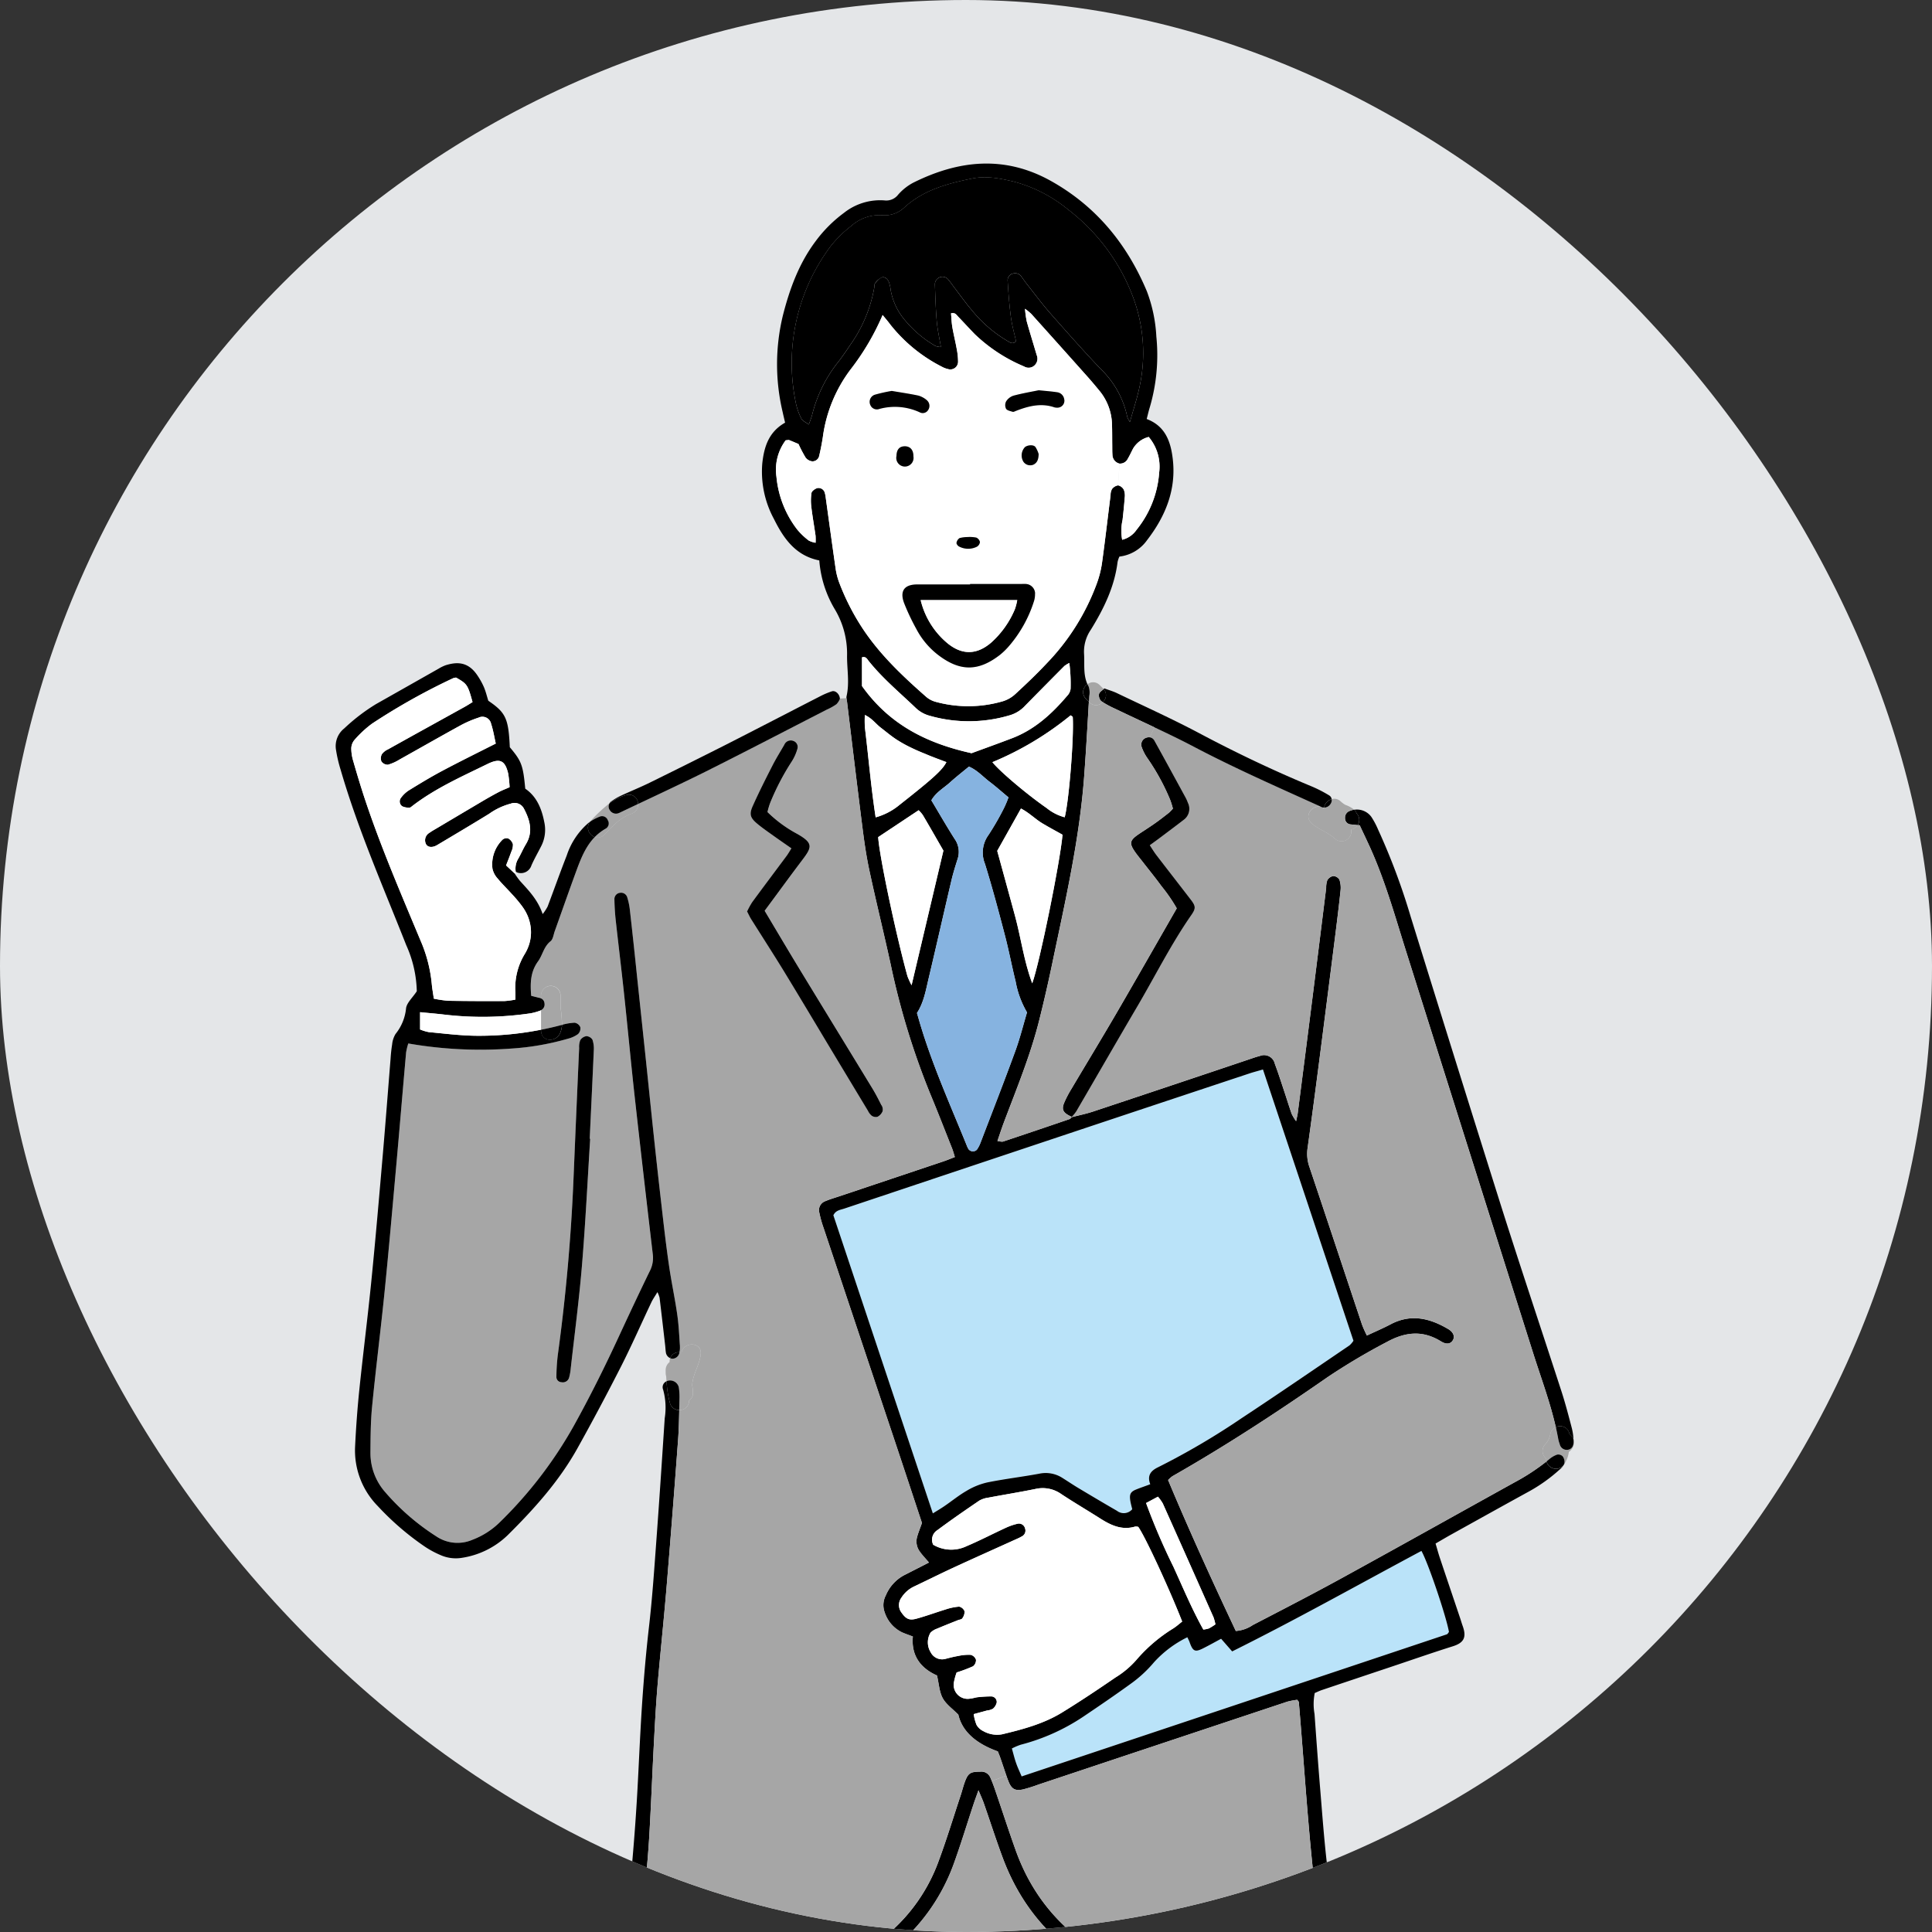 <svg xmlns="http://www.w3.org/2000/svg" xmlns:xlink="http://www.w3.org/1999/xlink" width="380" height="380" viewBox="0 0 380 380">
  <rect x="0" y="0" width="380" height="380" fill="#333333" stroke="none"/>
  <defs>
    <clipPath id="clip-path">
      <rect id="_4191014_l" data-name="4191014_l" width="380" height="380" rx="190" transform="translate(0.278)" fill="#fff"/>
    </clipPath>
  </defs>
  <g id="グループ_212" data-name="グループ 212" transform="translate(-1240 -4603)">
    <rect id="_4191014_l-2" data-name="4191014_l" width="380" height="380" rx="190" transform="translate(1240 4603)" fill="#e4e6e8"/>
    <g id="マスクグループ_38" data-name="マスクグループ 38" transform="translate(1239.722 4603)" clip-path="url(#clip-path)">
      <g id="グループ_196" data-name="グループ 196" transform="translate(66.314 32.169)">
        <path id="パス_435" data-name="パス 435" d="M311.547,478.832c-.136.153-.242.4-.413.454-27.8,9.3-55.614,18.593-83.633,27.948-.413-.978-.8-1.8-1.1-2.653-.307-.872-.519-1.78-.825-2.841a12.467,12.467,0,0,1,1.757-.743,40.2,40.2,0,0,0,12.285-5.512c3.124-2.111,6.255-4.239,9.314-6.455a24.853,24.853,0,0,0,4.6-4.244,21.852,21.852,0,0,1,6.561-4.922c.183.4.33.66.43.937.654,1.839,1.067,2.051,2.688,1.232,1.2-.607,2.376-1.267,3.519-1.875.814.926,1.48,1.692,2.175,2.488,12.639-6.284,24.777-13.1,37.227-19.766,1.385,2.476,4.952,13.128,5.412,15.946Z" transform="translate(-92.599 -190.011)" fill="#bae3f9"/>
        <path id="パス_436" data-name="パス 436" d="M268.313,355.616a4.506,4.506,0,0,1-.743.878c-7.033,4.775-14.048,9.6-21.151,14.272a143.91,143.91,0,0,1-16.547,9.727c-1.432.69-2.181,1.627-1.533,3.343-1,.377-1.886.672-2.759,1.026-1.12.442-1.374.926-1.167,2.217.1.6.265,1.179.383,1.668a2.171,2.171,0,0,1-3.007.312c-2.547-1.474-5.064-2.965-7.587-4.474-1.079-.654-2.122-1.356-3.189-2.022a6.034,6.034,0,0,0-4.522-.8c-3.4.637-6.844,1.032-10.228,1.721a13.862,13.862,0,0,0-4.038,1.639c-1.539.884-2.936,2.028-4.41,3.036-.666.46-1.374.872-2.24,1.409q-9.859-29.543-19.566-58.632c.46-.979,1.332-1.049,2.122-1.309q28.172-9.417,56.357-18.829,11.637-3.882,23.274-7.734c.784-.259,1.568-.46,2.741-.808,6.019,18.051,11.926,35.742,17.8,53.356Z" transform="translate(-68.145 -124.077)" fill="#bae3f9"/>
        <path id="パス_437" data-name="パス 437" d="M172.759,1121.54c-1.22,2.24-3.4,3.348-5.789,5.093Q168.1,1124.211,172.759,1121.54Z" transform="translate(-68.54 -460.387)" fill="#727171"/>
        <path id="パス_438" data-name="パス 438" d="M266.675,1125.21c-.33.56-.666.377-1,.13-1.562-1.12-3.3-2.045-4.233-3.849,1.975.979,4,1.833,5.235,3.714Z" transform="translate(-107.319 -460.367)" fill="#727171"/>
        <path id="パス_439" data-name="パス 439" d="M408.725,424.059a2.127,2.127,0,0,1-.554,2.116,1.68,1.68,0,0,1-.36.3,5.508,5.508,0,0,1-.979,2.511.931.931,0,0,0,.106-.253,1.883,1.883,0,0,0-.336-1.385,1.236,1.236,0,0,0-1.1-.336,5.222,5.222,0,0,0-1.6.949c-.159.136-.324.271-.483.389a1.528,1.528,0,0,1-.053-.466c0-.024.006-.053.006-.077A1.9,1.9,0,0,1,403.16,425a4.662,4.662,0,0,0,.76-1.144c.071-.147.236-.872.212-.566a1.856,1.856,0,0,1,1.108-1.657c.183.8.348,1.592.489,2.4a6.609,6.609,0,0,0,.265.9,1.414,1.414,0,0,0,1.633,1.126c.707-.124,1.132-.69,1.1-1.656-.006-.118-.006-.23-.018-.348Z" transform="translate(-165.276 -173.078)" fill="#a6a6a6"/>
        <path id="パス_440" data-name="パス 440" d="M410.57,424.27c.029.967-.395,1.533-1.1,1.657a1.414,1.414,0,0,1-1.633-1.126,5.875,5.875,0,0,1-.265-.9c-.147-.808-.307-1.6-.489-2.4a1.849,1.849,0,0,1,2.688,1.356,2.009,2.009,0,0,1,.79,1.073c.006.118.006.23.018.348Z" transform="translate(-167.104 -172.947)"/>
        <path id="パス_441" data-name="パス 441" d="M382.646,337.313a10.946,10.946,0,0,1,.3,2.146,2.01,2.01,0,0,0-.79-1.073,1.847,1.847,0,0,0-2.688-1.356c-1.12-4.934-2.906-9.68-4.427-14.49Q362.467,282.8,349.91,243.068c-2.2-7-4.18-14.072-7.286-20.751-.531-1.132-1.067-2.27-1.721-3.673-.147-.018-.283-.029-.413-.035a1.81,1.81,0,0,0-.195-2.3,1.68,1.68,0,0,0-.466-.731,3.5,3.5,0,0,1,3.36,1.4,15.74,15.74,0,0,1,1.326,2.494,129.119,129.119,0,0,1,6.39,17.066q8.8,28.394,17.727,56.734c3.891,12.291,8,24.523,11.979,36.785.772,2.393,1.4,4.828,2.04,7.263Z" transform="translate(-139.498 -88.477)"/>
        <path id="パス_442" data-name="パス 442" d="M407.153,431.076a1.857,1.857,0,0,1,.336,1.385.929.929,0,0,1-.106.254,1.612,1.612,0,0,1-.194.254,1.934,1.934,0,0,1-3.219-.89c.159-.124.324-.253.483-.389a5,5,0,0,1,1.6-.949,1.236,1.236,0,0,1,1.1.336Z" transform="translate(-165.827 -176.806)"/>
        <path id="パス_443" data-name="パス 443" d="M263.59,256.164a1.606,1.606,0,0,0,.194-.253,3.5,3.5,0,0,1-.837.967,31.732,31.732,0,0,1-6.143,4.368c-5.158,2.83-10.293,5.695-15.427,8.542-.9.507-1.792,1.038-2.836,1.639.3.99.536,1.886.825,2.753,1.332,3.985,2.682,7.964,4.015,11.937.171.5.307,1,.489,1.5.819,2.264.253,3.342-1.969,4.032-4.209,1.321-8.359,2.783-12.539,4.174q-6.561,2.193-13.128,4.4c-.483.159-.949.389-1.456.607a11.083,11.083,0,0,0-.041,4.109c.354,4.922.707,9.851,1.114,14.767.578,7.009,1.055,14.042,2.2,20.992.377,2.276.536,4.592.9,6.874a16.688,16.688,0,0,1-.389,5.9c-1.621.849-3.177,1.68-4.881,2.564v2.559c.112,18.387.377,36.779.312,55.172-.083,26.174-.383,52.336-.619,78.5q-.424,47.759-.9,95.535-.186,17.968-.478,35.942c-.059,3.879-.324,7.758-.5,11.731-1.055.637-2.022,1.226-3.166,1.916a10.646,10.646,0,0,0,1.067,1.7,49.584,49.584,0,0,0,8.176,7.375c6.52,4.6,12.981,9.3,19.495,13.906a44.345,44.345,0,0,1,7.994,7.557,12.29,12.29,0,0,1,2.735,5.258,20.541,20.541,0,0,1,.177,10.287,5.589,5.589,0,0,0-.206,2.158,4.223,4.223,0,0,1-2.122,4.244,19.152,19.152,0,0,1-5.37,2.588,84.987,84.987,0,0,1-15.091,3.012,19.368,19.368,0,0,1-4.091.006c-7.622-.719-15.268-1.379-22.767-3.03a32.5,32.5,0,0,1-7.469-2.376,9.989,9.989,0,0,1-5.011-5,2.718,2.718,0,0,1-.277-2.423,1.9,1.9,0,0,0-.124-2.063,14.691,14.691,0,0,1-1.745-6.638c-.006-.106-.018-.212-.024-.324a6.764,6.764,0,0,0-3.124-5.252,53.5,53.5,0,0,1-4.368-3.1,24.492,24.492,0,0,1-3.266-3.366c-1.586-1.945-2.494-4.138-1.833-6.72a.962.962,0,0,0,.035-.312c-.336-4.863.519-9.632,1.1-14.431a17.522,17.522,0,0,0,.006-2.016c-.731-.472-1.5-.967-2.334-1.515-.2-2.093-.43-4.18-.584-6.267-.236-3.248-.436-6.5-.637-9.75-.5-8.076-.955-16.152-1.5-24.223-.719-11.006-1.509-22.012-2.264-33.024-.507-7.334-.979-14.667-1.509-22.012-.837-11.625-1.6-23.268-2.582-34.881-.814-9.526-1.969-19.023-2.836-28.538-.607-6.691-1.244-13.382-1.621-20.1-.466-8.489-1.326-16.96-2.158-25.425-.99-9.927-2.169-19.831-3.2-29.758-.377-3.661-.531-7.339-.837-11.006a30.92,30.92,0,0,0-1-5.913c-.077.843-.159,1.686-.224,2.529-.572,7.864-1.055,15.728-1.721,23.58-.766,9-1.839,17.974-2.5,26.982-.66,8.907-.9,17.838-1.462,26.752-.413,6.709-1.043,13.405-1.586,20.1-.253,3.042-.59,6.072-.784,9.114q-1.105,16.819-2.116,33.661c-.489,8.489-.843,17-1.3,25.5-.613,11.442-1.273,22.879-1.892,34.309q-.955,17.623-1.892,35.252c-.177,3.354-.477,6.714-.519,10.069a5.2,5.2,0,0,1-2.122,4.634,7.62,7.62,0,0,0-.672.613,16.307,16.307,0,0,0-.071,6.278c.4,3.006,1.067,6.007.684,9.078a3.519,3.519,0,0,0,.147,1.232,7.045,7.045,0,0,1-1.126,5.689,16.3,16.3,0,0,1-4.2,4.645c-1.609,1.179-3.172,2.453-4.875,3.472a4,4,0,0,0-2.087,3.6,22.282,22.282,0,0,1-.236,3.142,28.119,28.119,0,0,1-1,3.938c-.383,1.155-1.332,2.175-.354,3.519.206.283-.094,1-.259,1.486a9.64,9.64,0,0,1-4.645,5.335,26.972,26.972,0,0,1-6.773,2.494,116.935,116.935,0,0,1-15.18,2.635c-2.293.259-4.6.4-6.874.813-3.8.707-7.546.195-11.283-.365-2.894-.436-5.771-1.1-8.619-1.792a19.955,19.955,0,0,1-6.343-2.688,4.285,4.285,0,0,1-2.317-4.144,9.77,9.77,0,0,0-.324-2.452,22.778,22.778,0,0,1,.46-11.519,10.761,10.761,0,0,1,1.574-3.06,37.272,37.272,0,0,1,7.392-7.711q10.24-7.613,20.491-15.227a42.147,42.147,0,0,0,9.32-9.35c-.719-1.049-1.491-2.1-2.175-3.2a2.892,2.892,0,0,1-.283-1.208c-.136-1.356-.312-2.724-.366-4.08-.236-6.308-.466-12.609-.648-18.905q-.681-22.849-1.3-45.7Q88.5,542.533,87.871,520q-.646-23.168-1.267-46.323c-.436-16.707-.89-33.413-1.25-50.114-.383-18.08-.9-36.148-.6-54.228q.071-4.253.118-8.512c.018-1.043.006-2.087.006-3.172a15.636,15.636,0,0,0-3.867-2.164c-2.175-1.032-2.83-2.069-2.576-4.445.236-2.193.607-4.368.89-6.555.342-2.606.743-5.205.979-7.817.407-4.392.766-8.789,1.043-13.187.324-4.928.519-9.862.79-14.8.365-6.921.89-13.83,1.68-20.727.643-5.524,1.026-11.089,1.432-16.636.607-8.171,1.144-16.353,1.68-24.529a13.3,13.3,0,0,0-.307-5.612,1.269,1.269,0,0,1,.666-1.668c.006.071.006.13.018.2a19.834,19.834,0,0,0,.66,4.115,1.861,1.861,0,0,0,1.822,1.356c-.041,1.951-.083,3.914-.23,5.86Q88.493,265.5,87.3,279.95c-.542,6.49-1.232,12.969-1.786,19.46-.312,3.761-.513,7.552-.713,11.318-.3,5.671-.519,11.342-.837,17.007-.289,5.347-.772,10.682-1.562,15.987-.419,2.8-.719,5.612-1.091,8.512,4.875,2.777,9.715,5.158,15.327,5.494,2.93.177,5.854.5,8.79.6a32.314,32.314,0,0,0,16.052-3.8,49.449,49.449,0,0,0,9.391-6.319,34.118,34.118,0,0,0,9.945-14.349c1.568-4.233,2.883-8.554,4.3-12.828.3-.9.519-1.822.843-2.706.654-1.78,1.114-2.01,3.036-2.022a1.911,1.911,0,0,1,2,1.2c.094.212.183.436.277.648.259.66.507,1.32.731,1.993,1.326,3.873,2.582,7.77,3.961,11.619,4.345,12.132,13.1,19.742,24.948,24.111a33.18,33.18,0,0,0,14.278,1.7c2.612-.212,5.194-.731,7.811-1a25.717,25.717,0,0,0,8.636-2.782c1.592-.772,3.142-1.662,4.6-2.435a3.243,3.243,0,0,0,.13-.808c-2.535-15.887-3.342-31.939-4.716-47.95-.006-.083-.118-.159-.312-.436a14.4,14.4,0,0,0-1.939.366q-24.476,8.135-48.941,16.3a30.608,30.608,0,0,1-3.006.949c-1.592.354-2.311-.047-2.918-1.6-.141-.36-.277-.719-.407-1.091-.43-1.22-.825-2.452-1.256-3.673-.136-.383-.307-.766-.43-1.091q-6.65-2.394-7.77-7.227c-1.1-1.126-2.393-2.01-3.065-3.236s-.737-2.782-1.132-4.468c-3.042-1.356-5.111-3.738-4.746-7.664-.784-.3-1.462-.531-2.122-.819a6.656,6.656,0,0,1-3.419-3.938,4.116,4.116,0,0,1,.236-3.366,7.973,7.973,0,0,1,3.519-3.908c1.58-.808,3.16-1.609,4.952-2.529-.666-.79-1.3-1.427-1.792-2.14a3.316,3.316,0,0,1-.584-2.706c.224-.914.607-1.78,1-2.936-1.668-5.034-3.407-10.316-5.164-15.581q-7.083-21.2-14.172-42.409a21.972,21.972,0,0,1-.849-3.024,1.89,1.89,0,0,1,1.209-2.293c.867-.366,1.78-.631,2.665-.926q10.293-3.449,20.58-6.9c.684-.23,1.35-.513,2.2-.837-.212-.69-.366-1.267-.59-1.816-1.4-3.508-2.759-7.033-4.215-10.523a148.133,148.133,0,0,1-7.817-25.561c-1.344-6.154-2.859-12.268-4.18-18.422-.619-2.865-1.032-5.783-1.4-8.707-1.032-8.123-2-16.253-2.989-24.394-.029-.271-.1-.554-.124-.819a1.634,1.634,0,0,1,.024-.419c.619-2.724.047-5.435.1-8.147a17,17,0,0,0-2.4-8.919,21.943,21.943,0,0,1-3.065-9.627c-4.628-.92-7-4.274-8.913-8.141a19.542,19.542,0,0,1-2.3-10.941c.348-3.236,1.25-6.19,4.486-8.017-.159-.7-.33-1.385-.477-2.075a40.708,40.708,0,0,1,.053-19.047c1.332-5.211,3.166-10.234,6.455-14.6A26.352,26.352,0,0,1,122.186,9.7a11.447,11.447,0,0,1,7.947-2.452,2.939,2.939,0,0,0,2.712-1.132,10.478,10.478,0,0,1,2.936-2.334c8.96-4.474,18.015-5.435,27.105-.36,8.884,4.964,14.967,12.4,18.87,21.694a29.262,29.262,0,0,1,1.869,8.907,36.421,36.421,0,0,1-1.321,14.03c-.212.684-.365,1.385-.578,2.193,3.625,1.374,4.7,4.374,5.111,7.723.76,6.107-1.385,11.36-5.028,16.093a7.78,7.78,0,0,1-5.447,3.242,5.241,5.241,0,0,0-.36,1.043c-.6,4.911-2.729,9.243-5.276,13.364a7.641,7.641,0,0,0-1.32,4.728c.13,2.01-.2,4.056.666,5.972a1.849,1.849,0,0,0-.289,2.883c.195.195.377.383.566.578-.277,4.775-.548,9.55-.9,14.313-.9,12.615-3.749,24.9-6.319,37.227q-1.158,5.544-2.535,11.041c-1.733,6.944-4.474,13.547-6.992,20.226-.43,1.144-.8,2.3-1.238,3.578.513.053.843.195,1.1.106q6.561-2.184,13.1-4.427c.147-.047.253-.212.383-.354h0c1.4-.366,2.83-.66,4.2-1.108q15.368-5.1,30.713-10.275c.69-.23,1.385-.489,2.1-.66a2.17,2.17,0,0,1,2.971,1.55c.666,1.763,1.232,3.561,1.833,5.359.5,1.5.955,2.995,1.48,4.486a10.054,10.054,0,0,0,.867,1.433c.159-.8.259-1.144.307-1.5q1.486-11.548,2.953-23.12,1.344-10.638,2.653-21.258a4.3,4.3,0,0,1,.23-1.539,1.733,1.733,0,0,1,1.173-.808,1.494,1.494,0,0,1,1.2.707,4.993,4.993,0,0,1,.224,2.152c-.33,3.136-.719,6.261-1.114,9.385q-1.485,11.716-2.989,23.433c-.766,5.93-1.544,11.873-2.376,17.8a7.834,7.834,0,0,0,.342,3.7c3.478,10.346,6.9,20.709,10.363,31.061a22.469,22.469,0,0,0,.955,2.14c1.639-.772,3.177-1.427,4.651-2.2,3.991-2.122,7.711-1.22,11.336.92.973.566,1.309,1.379,1,2.051-.389.843-1.256,1.1-2.405.383-3.625-2.24-7.027-1.875-10.688.13a125.857,125.857,0,0,0-11.625,6.9c-9.916,6.9-20.025,13.506-30.525,19.489a6.294,6.294,0,0,0-.843.749c4.185,10.01,8.7,19.89,13.317,29.687a6.813,6.813,0,0,0,3.36-1.179c5.771-2.995,11.554-5.978,17.261-9.1,11.413-6.261,22.767-12.621,34.156-18.929a42.008,42.008,0,0,0,6.331-4.132,1.934,1.934,0,0,0,3.219.89ZM245.263,682.128a18.71,18.71,0,0,0-.195-7.817,11.857,11.857,0,0,0-2.4-4.722,39.9,39.9,0,0,0-7.793-7.286c-6.5-4.639-12.957-9.308-19.471-13.93a49.959,49.959,0,0,1-7.923-7.163c-.837-.914-1.562-1.922-2.217-2.735-3.525.583-6.815,1.273-10.134,1.633a71.721,71.721,0,0,1-9.739.477c-3.319-.1-6.632-.648-9.857-1-.206.354-.389.519-.407.713q-.584,5.633-1.144,11.271a5.918,5.918,0,0,0,2.482,5.471,47.666,47.666,0,0,0,4.339,3.136c3.549,2.193,4.964,5.553,5.447,9.461.248,1.975.348,3.967.554,5.948a8.637,8.637,0,0,0,4.463,6.838,16.105,16.105,0,0,0,5.63,1.892c4.339.719,8.689,1.379,13.028,2.116a69.356,69.356,0,0,0,14.732,1.073A34.476,34.476,0,0,0,236,685.187c.872-.342,1.751-.707,2.629-1.032a5.816,5.816,0,0,1,1.2-.342,1.614,1.614,0,0,1,1.7,1.1,1.246,1.246,0,0,1-.825,1.509c-1.049.466-2.128.872-3.2,1.279a41.629,41.629,0,0,1-19.471,2.505c-3.961-.413-7.923-.914-11.861-1.486-5.571-.808-11.2-1.374-16.583-3.478a6.467,6.467,0,0,0,3.956,2.918c2.2.672,4.41,1.356,6.661,1.822,4.822,1.014,9.744,1.409,14.614,2.14,8.406,1.25,16.524.094,24.541-2.276a10.54,10.54,0,0,0,5.453-3.148,14.891,14.891,0,0,1,.454-4.563Zm-4.5-392.852c.171-.053.277-.3.413-.454-.46-2.818-4.026-13.47-5.412-15.946-12.45,6.661-24.594,13.482-37.227,19.766-.7-.8-1.362-1.562-2.175-2.488-1.144.613-2.317,1.273-3.519,1.875-1.627.819-2.04.607-2.688-1.232-.1-.277-.242-.536-.43-.937a21.66,21.66,0,0,0-6.561,4.922,24.859,24.859,0,0,1-4.6,4.244c-3.06,2.217-6.184,4.345-9.314,6.455a40.194,40.194,0,0,1-12.285,5.512,12.738,12.738,0,0,0-1.757.743c.307,1.067.519,1.969.825,2.841.289.849.684,1.668,1.1,2.653,28.019-9.355,55.832-18.646,83.633-27.948Zm-19.112-56.858a4.508,4.508,0,0,0,.743-.878c-5.871-17.608-11.778-35.305-17.8-53.356-1.173.348-1.963.542-2.741.808q-11.646,3.864-23.274,7.734-28.19,9.4-56.357,18.829c-.79.259-1.662.33-2.122,1.309q9.727,29.154,19.566,58.632c.867-.536,1.568-.949,2.24-1.409,1.474-1,2.865-2.152,4.41-3.036a13.858,13.858,0,0,1,4.038-1.639c3.39-.69,6.826-1.091,10.228-1.721a6.065,6.065,0,0,1,4.521.8c1.067.666,2.11,1.374,3.189,2.022,2.523,1.509,5.04,3.007,7.587,4.474a2.177,2.177,0,0,0,3.006-.312c-.118-.489-.283-1.073-.383-1.668-.206-1.285.047-1.769,1.167-2.217.872-.354,1.757-.648,2.759-1.026-.648-1.715.1-2.653,1.533-3.342a144.434,144.434,0,0,0,16.547-9.727c7.1-4.675,14.119-9.5,21.151-14.272ZM211.1,444.675c.277-28.161.69-56.327-.242-84.482-.024-.8-.147-1.586-.236-2.582-.808.248-1.379.46-1.975.6-2.04.46-4.068,1-6.137,1.32-2.588.389-5.211.607-7.817.867a31.79,31.79,0,0,1-13.075-1.3c-13.27-4.339-23.2-12.444-28.2-25.85-1.32-3.543-2.47-7.145-3.714-10.705-.259-.76-.607-1.486-1.061-2.582-.413,1.173-.707,1.945-.967,2.735-1.256,3.785-2.411,7.6-3.761,11.36A38.245,38.245,0,0,1,131.435,351.5a47.433,47.433,0,0,1-11.59,6.921,44.746,44.746,0,0,1-5.058,1.71c-6.532,1.763-13.116,1.232-19.7.3-2.37-.336-4.7-.914-7.151-1.4-.071.69-.177,1.3-.195,1.916-.1,6.1-.342,12.191-.253,18.286q.486,33.726,1.173,67.457c.259,12.822.69,25.638,1.032,38.447.277,10.293.513,20.591.819,30.884.513,17.544,1.091,35.081,1.586,52.625.519,18.169.973,36.343,1.5,54.517.112,3.873.478,7.746.713,11.525,7.858,4.239,28.538,5,35.636.955a8.1,8.1,0,0,0,.183-1.067c.589-10.069,1.2-20.132,1.757-30.2.519-9.55.984-19.1,1.48-28.644.212-4.091.478-8.182.7-12.279q.849-15.1,1.686-30.212c.277-5.141.442-10.293.8-15.427.76-11.006,1.6-22,2.435-33,.248-3.248.566-6.49.825-9.733.33-4.191.672-8.383.926-12.574.436-7.333.69-14.69,1.244-22.024.59-7.952,1.462-15.893,2.152-23.851q.893-10.355,1.657-20.727c.637-8.589,1.185-17.19,1.839-25.773a21.05,21.05,0,0,0-.4-6.879,2.624,2.624,0,0,1-.136-1.232,1.569,1.569,0,0,1,.7-.943,1.443,1.443,0,0,1,1.167.053,3.036,3.036,0,0,1,1.35,2.676c.413,4.81.908,9.615,1.326,14.431.814,9.214,1.556,18.422,2.382,27.624.442,4.922.967,9.827,1.515,14.732.684,6.16,1.586,12.3,2.134,18.469.79,9,1.3,18.015,2,27.023.43,5.447.979,10.882,1.509,16.317.719,7.428,1.533,14.838,2.2,22.26.584,6.49,1.02,12.993,1.5,19.483q1.176,16.04,2.323,32.063c.5,7.127.967,14.254,1.45,21.381q.345,5.2.7,10.375c.542,7.864,1.1,15.716,1.633,23.58.489,7.44.949,14.891,1.432,22.33a12.017,12.017,0,0,0,.236,1.356,15.229,15.229,0,0,0,2.57,1.055,47.047,47.047,0,0,0,9.638,1.379,73.452,73.452,0,0,0,12.262-.643,44.413,44.413,0,0,0,9.756-2.376c.654-.271,1.25-.66,1.857-.979.053-1.209.136-2.264.159-3.313.224-13.234.5-26.481.648-39.715q.681-59.113,1.273-118.225c.1-9.243.177-18.493.277-27.742ZM195.243,287.313a10.758,10.758,0,0,0-.377-1.4q-4.97-11.195-9.969-22.378a8.95,8.95,0,0,0-.955-1.332c-.814.436-1.515.814-2.334,1.25a127.3,127.3,0,0,0,5.364,12.509c1.9,4.162,3.661,8.4,5.9,12.38a5.691,5.691,0,0,0,1.108-.23,13.436,13.436,0,0,0,1.273-.8Zm-8.188.743c.59-.389,1.126-.872,1.656-1.285-2.57-6.543-7.28-16.712-8.636-18.617a1.584,1.584,0,0,0-.613-.059c-2.564.766-4.722-.23-6.815-1.556-2.564-1.633-5.194-3.172-7.734-4.852a6.333,6.333,0,0,0-5.064-.99c-3.083.631-6.184,1.126-9.273,1.71a4.817,4.817,0,0,0-1.769.584c-2.777,1.886-5.535,3.79-8.224,5.795a2.221,2.221,0,0,0-.837,2.883,6.975,6.975,0,0,0,6.538.289c2.606-1.1,5.117-2.411,7.687-3.6a11.9,11.9,0,0,1,2.358-.819,1.237,1.237,0,0,1,1.474.9,1.263,1.263,0,0,1-.637,1.592c-.183.1-.365.206-.56.3-4.2,1.9-8.412,3.779-12.6,5.712-2.659,1.226-5.288,2.535-7.941,3.8a5.934,5.934,0,0,0-2.576,2.24,2.441,2.441,0,0,0,.018,2.93c.867,1.232,1.509,1.592,2.93,1.2,1.916-.519,3.785-1.22,5.689-1.8a11.239,11.239,0,0,1,2.712-.572,1.492,1.492,0,0,1,1.073.92,2.19,2.19,0,0,1-.46,1.4c-.136.206-.566.23-.855.348-1.362.542-2.729,1.079-4.079,1.657a3.423,3.423,0,0,0-1.3.79,3.733,3.733,0,0,0,.035,3.873,2.528,2.528,0,0,0,2.942,1.279c.808-.212,1.615-.418,2.446-.56a9.546,9.546,0,0,1,2.476-.224,1.5,1.5,0,0,1,1.038.955,1.517,1.517,0,0,1-.59,1.3,28.64,28.64,0,0,1-3.213,1.208,10.957,10.957,0,0,0-.519,1.863,2.748,2.748,0,0,0,3.166,3.289c.519-.041,1.026-.236,1.55-.289.825-.083,1.668-.147,2.505-.147a1.1,1.1,0,0,1,1.185,1.179,2.286,2.286,0,0,1-.737,1.232,3.033,3.033,0,0,1-1.191.36c-.8.224-1.6.436-2.6.707a8.606,8.606,0,0,0,.56,2.128,3.122,3.122,0,0,0,1.356,1.232,5.492,5.492,0,0,0,3.655.613c4.085-.979,8.165-2.063,11.778-4.274,3.572-2.193,7.068-4.527,10.523-6.9a17.727,17.727,0,0,0,4.091-3.425,30.611,30.611,0,0,1,7.387-6.29ZM184.178,60.79a9.057,9.057,0,0,0-2.051-7.015,4.962,4.962,0,0,0-3.095,2.323c-.336.648-.637,1.326-1.014,1.951a1.681,1.681,0,0,1-1.621.967.657.657,0,0,1-.177-.047,1.8,1.8,0,0,1-1.226-1.674c-.047-.631-.029-1.256-.041-1.892-.018-1.362,0-2.729-.047-4.091a10.8,10.8,0,0,0-2.5-6.661c-.737-.89-1.474-1.78-2.246-2.647q-5.553-6.234-11.142-12.439a11.879,11.879,0,0,0-1.226-1,21.056,21.056,0,0,0,.342,2.482c.619,2.222,1.309,4.421,1.963,6.638a1.8,1.8,0,0,1-.442,2.022,1.685,1.685,0,0,1-2.034.206,31.731,31.731,0,0,1-9.7-6.343c-1.1-1.126-2.152-2.293-3.248-3.425-.342-.354-.6-.9-1.432-.684.083.89.106,1.81.259,2.712.248,1.45.613,2.877.867,4.321a12.7,12.7,0,0,1,.259,2.494,1.518,1.518,0,0,1-1.987,1.432,4.668,4.668,0,0,1-1.167-.442,30.609,30.609,0,0,1-10.169-8.3c-.419-.578-.89-1.114-1.515-1.886a48.612,48.612,0,0,1-6.319,10.729,28.239,28.239,0,0,0-5.435,13.252c-.195,1.25-.43,2.482-.719,3.708a1.353,1.353,0,0,1-1.374,1.091,1.92,1.92,0,0,1-1.3-.737,25.973,25.973,0,0,1-1.4-2.676c-.7-.3-1.273-.542-1.857-.772-.094-.035-.206.006-.666.047a9.636,9.636,0,0,0-1.816,7.145,20.043,20.043,0,0,0,4.1,10.417,13.481,13.481,0,0,0,2.258,2.152,4.458,4.458,0,0,0,1.344.436,11.723,11.723,0,0,0-.006-1.385c-.265-1.869-.607-3.732-.825-5.6a10.166,10.166,0,0,1,.024-2.806c.059-.377.648-.784,1.079-.949a1.273,1.273,0,0,1,1.509.819,5.555,5.555,0,0,1,.195.92c.648,4.675,1.279,9.355,1.957,14.024a13.181,13.181,0,0,0,.684,2.735,45.923,45.923,0,0,0,4.722,9.232c3.419,5.129,7.846,9.3,12.433,13.329a4.857,4.857,0,0,0,1.939.99,24.252,24.252,0,0,0,13.058-.118,6.3,6.3,0,0,0,2.429-1.356c2.163-1.993,4.3-4.026,6.308-6.166a44.8,44.8,0,0,0,9.8-15.64,20.349,20.349,0,0,0,1.014-3.95c.619-4.468,1.132-8.96,1.7-13.435a2.459,2.459,0,0,1,.277-1.2,1.859,1.859,0,0,1,1.185-.731h.029a1.708,1.708,0,0,1,1.12.872,3.152,3.152,0,0,1,.171,1.533c-.106,1.474-.259,2.93-.424,4.392a9.669,9.669,0,0,0-.077,3.9,4.832,4.832,0,0,0,2.83-1.963,20.094,20.094,0,0,0,4.445-11.248Zm-3.6,604.183c.336.248.672.43,1-.13-1.232-1.886-3.26-2.735-5.235-3.714.937,1.8,2.665,2.729,4.233,3.85Zm-.354-620.625a31.319,31.319,0,0,0-1.256-18.275A38.864,38.864,0,0,0,166.328,9.1a28.412,28.412,0,0,0-10.835-5.565c-2.653-.607-5.282-1.155-8.076-.59-4.875.99-9.579,2.252-13.382,5.724a5.591,5.591,0,0,1-4.321,1.5,8.322,8.322,0,0,0-6.084,2.1,23.3,23.3,0,0,0-4.032,3.956,38.341,38.341,0,0,0-6.915,30.7,12.594,12.594,0,0,0,1.12,3.254c.23.466.9.725,1.474,1.155.271-.79.513-1.374.666-1.975a27.18,27.18,0,0,1,5.129-10.352c.837-1.073,1.6-2.2,2.358-3.342a27.827,27.827,0,0,0,4.71-11.224c.047-.312.006-.707.183-.914.389-.442.843-1.014,1.356-1.132.643-.153,1.167.407,1.385,1.032a7.934,7.934,0,0,1,.324,1.539,12.556,12.556,0,0,0,3.03,6.131,22.191,22.191,0,0,0,5.783,4.8,4.109,4.109,0,0,0,1.055.195c-.3-1.757-.672-3.39-.819-5.034-.212-2.4-.277-4.81-.366-7.221a1.486,1.486,0,0,1,.99-1.474,1.438,1.438,0,0,1,1.686.531c.413.466.76,1,1.144,1.5,1.15,1.5,2.228,3.048,3.466,4.48a26,26,0,0,0,7.133,6.113c.436.248.867.59,1.544-.006-.33-1.515-.79-3.113-1.014-4.751-.312-2.382-.5-4.787-.643-7.186a1.352,1.352,0,0,1,1.049-1.4,1.494,1.494,0,0,1,1.662.6c.312.413.6.867.92,1.273,1.562,1.975,3.065,4.009,4.722,5.9,3.26,3.7,6.532,7.4,9.933,10.977a18.276,18.276,0,0,1,5.253,9.479,5.265,5.265,0,0,0,.507.967c.69-2.452,1.35-4.445,1.8-6.485ZM165.6,128.577c.819-3.042,1.833-15.5,1.586-19.689-.006-.13-.271-.236-.413-.36a61.579,61.579,0,0,1-15.386,9.214c1.427,1.8,6.838,6.367,10.646,9.008a9.541,9.541,0,0,0,3.572,1.833Zm1.155-25.248a31.11,31.11,0,0,0-.248-5.093,5.747,5.747,0,0,0-.967.59q-3.873,3.9-7.734,7.823a6.577,6.577,0,0,1-2.883,1.833,28.036,28.036,0,0,1-15.816.153,6.359,6.359,0,0,1-2.723-1.474c-3.172-3.048-6.585-5.86-9.35-9.326-.289-.36-.531-.943-1.309-.707v5.642c5.447,7.669,12.845,11.283,21.552,13.211,2.47-.914,5.229-1.9,7.958-2.942,4.445-1.692,7.829-4.787,10.853-8.347a2.4,2.4,0,0,0,.666-1.362Zm-7.546,57.907c1.427-3.832,5.494-23.863,5.96-29.222-1.285-.725-2.659-1.456-3.991-2.252-1.409-.849-2.576-2.075-4.186-2.906-1.615,2.889-3.142,5.612-4.669,8.33,1.191,4.315,2.352,8.554,3.5,12.792,1.173,4.315,1.733,8.79,3.378,13.258Zm-1.02,5.724a18.46,18.46,0,0,1-2.24-6.078c-.76-3.06-1.338-6.154-2.14-9.2-1.22-4.669-2.464-9.332-3.891-13.942a5.86,5.86,0,0,1,.66-5.636,53.474,53.474,0,0,0,3.136-5.459,19.668,19.668,0,0,0,.825-1.987c-1.332-1.108-2.505-2.152-3.755-3.1-1.309-1-2.423-2.281-4.026-2.948-1.3,1.079-2.547,2.046-3.708,3.1-1.208,1.1-2.741,1.91-3.679,3.531,1.533,2.558,2.995,5.105,4.569,7.581a4.393,4.393,0,0,1,.619,3.879c-.442,1.4-.89,2.806-1.226,4.233-1.515,6.437-2.965,12.881-4.492,19.312-.56,2.334-.943,4.734-2.3,6.826.271.92.519,1.822.8,2.729,2.423,7.947,5.818,15.51,8.937,23.191a5.423,5.423,0,0,0,.4.861,1.091,1.091,0,0,0,1.645.106,5.982,5.982,0,0,0,.719-1.374c2.281-5.978,4.616-11.937,6.815-17.956.937-2.547,1.586-5.188,2.329-7.681Zm-15.858-49.224c-1.167-.442-2.329-.872-3.484-1.338s-2.329-.949-3.454-1.5a25.462,25.462,0,0,1-3.007-1.686c-1.043-.7-2.01-1.515-3.006-2.281-.955-.737-1.662-1.792-3.095-2.47a23.337,23.337,0,0,0,.006,2.429c.725,5.9,1.208,11.825,2.122,17.709a12.547,12.547,0,0,0,4.734-2.488c6.567-5.164,8.389-6.821,9.179-8.371Zm-.59,17.4c-1.3-2.246-2.635-4.616-4.026-6.956a6.06,6.06,0,0,0-.849-.979c-2.777,1.839-5.364,3.561-7.952,5.282.224,3.655,3.4,18.8,5.754,27.353a14.655,14.655,0,0,0,.814,1.786c2.14-9.049,4.185-17.7,6.261-26.475ZM125.965,657.221a5.7,5.7,0,0,0,2.2-5.282c-.36-3.018-.707-6.037-1.108-9.061-.124-.89.124-1.91-.884-2.765-9.709,1.9-19.46,1.256-29.346-1.185a45.963,45.963,0,0,1-11.413,11.466c-6.19,4.516-12.3,9.149-18.463,13.712a35.578,35.578,0,0,0-7.151,7.056,12.57,12.57,0,0,0-1.886,3.236,15.748,15.748,0,0,0-.536,9.3,15.8,15.8,0,0,1,.613,4.757,11.05,11.05,0,0,0,5.058,2.777c2.423.666,4.875,1.208,7.333,1.733a44.738,44.738,0,0,0,14.72.619c4.062-.489,8.106-1.079,12.15-1.709a66.185,66.185,0,0,0,10.7-2.505,12.874,12.874,0,0,0,4.439-2.305,9.495,9.495,0,0,0,.967-1.167c-.407-.071-.643-.183-.784-.112a23.665,23.665,0,0,1-7.463,2.329c-5.164.855-10.328,1.7-15.5,2.605a53.8,53.8,0,0,1-15.981.542,45.369,45.369,0,0,1-11.743-3.378,1.15,1.15,0,0,1-.566-1.586c.253-.377.819-.837,1.191-.79a14.106,14.106,0,0,1,3.319.819,34.438,34.438,0,0,0,12.574,2.447,61.1,61.1,0,0,0,9.1-.536c6.437-.9,12.845-1.945,19.2-3.331a14.1,14.1,0,0,0,5.459-2.323,8.012,8.012,0,0,0,3.378-5.471c.3-2.075.477-4.174.59-6.266.236-4.339,1.792-7.911,5.571-10.364a43.281,43.281,0,0,0,4.244-3.248Zm-5.311,9.025c2.393-1.745,4.569-2.859,5.789-5.093Q121.791,663.83,120.653,666.247Z" transform="translate(-22.223 -0.001)"/>
        <path id="パス_444" data-name="パス 444" d="M340.754,325.763a1.856,1.856,0,0,0-1.108,1.656c.024-.306-.147.419-.212.566a4.605,4.605,0,0,1-.76,1.144,1.9,1.9,0,0,0,.212,2.812c0,.024-.006.053-.006.077a1.707,1.707,0,0,0,.053.466,42.012,42.012,0,0,1-6.331,4.133c-11.389,6.308-22.743,12.668-34.156,18.929-5.7,3.124-11.489,6.107-17.261,9.1a6.792,6.792,0,0,1-3.36,1.179c-4.622-9.8-9.137-19.678-13.317-29.687a6.3,6.3,0,0,1,.843-.749c10.5-5.983,20.609-12.586,30.525-19.489A125.872,125.872,0,0,1,307.5,309c3.661-2.01,7.062-2.37,10.688-.13,1.15.713,2.016.46,2.405-.383.306-.672-.03-1.486-1-2.051-3.625-2.14-7.339-3.042-11.336-.92-1.474.784-3.012,1.432-4.651,2.2a21.832,21.832,0,0,1-.955-2.14c-3.454-10.352-6.88-20.715-10.363-31.061a7.752,7.752,0,0,1-.342-3.7q1.238-8.887,2.376-17.8,1.521-11.716,2.989-23.433c.389-3.124.784-6.255,1.114-9.385a4.893,4.893,0,0,0-.224-2.152,1.509,1.509,0,0,0-1.2-.707,1.714,1.714,0,0,0-1.173.808,4.323,4.323,0,0,0-.23,1.539q-1.318,10.62-2.653,21.258-1.459,11.566-2.953,23.12c-.047.354-.147.69-.307,1.5a10.065,10.065,0,0,1-.867-1.433c-.519-1.486-.979-2.989-1.48-4.486-.6-1.792-1.167-3.6-1.833-5.359a2.17,2.17,0,0,0-2.971-1.55c-.713.171-1.409.43-2.1.66q-15.36,5.146-30.713,10.275c-1.374.454-2.8.743-4.2,1.1a.445.445,0,0,0,.053-.053.032.032,0,0,1-.024-.018,7.561,7.561,0,0,0,.926-1.144c3.967-6.8,7.887-13.635,11.879-20.42,3.572-6.06,6.714-12.38,10.735-18.163.92-1.326.837-1.763-.2-3.095-2.246-2.912-4.5-5.807-6.744-8.731-.43-.566-.8-1.191-1.25-1.869.867-.637,1.627-1.179,2.376-1.745,1.427-1.073,2.859-2.14,4.274-3.236a2.677,2.677,0,0,0,.843-3.378,10.476,10.476,0,0,0-.519-1.144c-2.01-3.684-4.009-7.363-6.048-11.036a1.252,1.252,0,0,0-.949-.69l.926-1.969c2.623,1.232,5.235,2.488,7.793,3.838,8.07,4.239,16.394,7.9,24.683,11.655.112.053.23.124.354.183-1.686-.531-3.508,1.686-1.945,3.148,1.385,1.285,3.242,1.8,4.6,3.065a1.924,1.924,0,0,0,3.213-1.769,1.915,1.915,0,0,0,1.273-.884c.13.006.271.024.413.035.66,1.4,1.2,2.535,1.721,3.673,3.113,6.685,5.087,13.759,7.286,20.751q12.5,39.747,25.131,79.471c1.527,4.81,3.313,9.556,4.427,14.49Z" transform="translate(-100.784 -77.211)" fill="#a6a6a6"/>
        <path id="パス_445" data-name="パス 445" d="M328.5,1118.9a18.909,18.909,0,0,1,.194,7.817,15.061,15.061,0,0,0-.454,4.563,10.5,10.5,0,0,1-5.453,3.148c-8.017,2.37-16.135,3.525-24.541,2.276-4.869-.731-9.792-1.126-14.614-2.14-2.252-.466-4.463-1.149-6.661-1.821a6.5,6.5,0,0,1-3.956-2.918c5.382,2.1,11.012,2.676,16.583,3.478,3.938.578,7.9,1.073,11.861,1.486a41.634,41.634,0,0,0,19.471-2.506c1.073-.407,2.152-.813,3.2-1.279a1.241,1.241,0,0,0,.825-1.509,1.61,1.61,0,0,0-1.7-1.1,6.186,6.186,0,0,0-1.2.342c-.878.33-1.757.69-2.629,1.031a34.445,34.445,0,0,1-11.342,2.323,69.364,69.364,0,0,1-14.732-1.073c-4.339-.737-8.689-1.4-13.028-2.116a16.109,16.109,0,0,1-5.63-1.892,8.628,8.628,0,0,1-4.463-6.838c-.206-1.975-.306-3.968-.554-5.948-.483-3.908-1.9-7.274-5.447-9.462a46.5,46.5,0,0,1-4.339-3.136,5.905,5.905,0,0,1-2.482-5.471c.377-3.761.749-7.516,1.144-11.271.018-.195.2-.36.407-.713,3.225.342,6.538.9,9.857,1a70.71,70.71,0,0,0,9.739-.478c3.319-.359,6.608-1.049,10.134-1.633.648.814,1.379,1.821,2.216,2.735a49.964,49.964,0,0,0,7.923,7.162c6.514,4.621,12.975,9.3,19.471,13.93a40.083,40.083,0,0,1,7.793,7.286,11.934,11.934,0,0,1,2.4,4.722Z" transform="translate(-105.649 -444.587)" fill="#727171"/>
        <path id="パス_446" data-name="パス 446" d="M339.019,216.321a1.818,1.818,0,0,1,.195,2.3c-.5-.053-.9-.094-1.3-.136a1.2,1.2,0,0,1-1.173-1.226,1.412,1.412,0,0,1,.973-1.45,3.568,3.568,0,0,1,.843-.224A1.616,1.616,0,0,1,339.019,216.321Z" transform="translate(-138.227 -88.499)"/>
        <path id="パス_447" data-name="パス 447" d="M333.51,214.062l.029.029a3.3,3.3,0,0,0-.843.224,1.4,1.4,0,0,0-.973,1.45,1.2,1.2,0,0,0,1.173,1.226c.407.047.8.082,1.3.136a1.934,1.934,0,0,1-1.273.884,1.923,1.923,0,0,1-3.213,1.769c-1.356-1.267-3.213-1.78-4.6-3.065-1.562-1.462.259-3.679,1.945-3.148.041.018.077.029.124.047a1.792,1.792,0,0,1,.407.212.627.627,0,0,1,.018-.147,1.509,1.509,0,0,0,1.279-.737,1.247,1.247,0,0,0,.212-.926,1.8,1.8,0,0,1,1.792.454,5.523,5.523,0,0,0,.872.654,5.847,5.847,0,0,1,1.739.943Z" transform="translate(-133.214 -87.001)" fill="#a6a6a6"/>
        <path id="パス_448" data-name="パス 448" d="M331.251,212.07a1.267,1.267,0,0,1-.212.926,1.522,1.522,0,0,1-1.279.737A2.1,2.1,0,0,1,331.251,212.07Z" transform="translate(-135.364 -87.054)"/>
        <path id="パス_449" data-name="パス 449" d="M300.443,196.165a1.034,1.034,0,0,1,.489.737,2.082,2.082,0,0,0-1.491,1.662,1.124,1.124,0,0,1-.33-.041.834.834,0,0,1-.094-.029c-.047-.018-.083-.03-.124-.047-.124-.059-.236-.13-.354-.183-8.294-3.755-16.612-7.416-24.683-11.655-2.558-1.35-5.176-2.606-7.793-3.838-2.582-1.226-5.176-2.423-7.746-3.661a21.028,21.028,0,0,1-2.417-1.285,1.808,1.808,0,0,0,.183-2.576c.047-.047.094-.083.136-.13.872.324,1.68.554,2.417.9,5.376,2.582,10.817,5.034,16.088,7.823,7.3,3.885,14.755,7.44,22.4,10.605A25.7,25.7,0,0,1,300.443,196.165Z" transform="translate(-105.045 -71.886)"/>
        <path id="パス_450" data-name="パス 450" d="M283.993,560.94a3.248,3.248,0,0,1-.13.808c-1.456.772-3.006,1.662-4.6,2.435a25.89,25.89,0,0,1-8.636,2.782c-2.611.271-5.194.784-7.811,1a33.18,33.18,0,0,1-14.278-1.7c-11.843-4.368-20.6-11.979-24.948-24.111-1.379-3.849-2.635-7.746-3.961-11.619-.224-.672-.466-1.332-.731-1.993l2.853-1.055c.13.365.265.731.407,1.091.607,1.556,1.326,1.957,2.918,1.6a30.641,30.641,0,0,0,3.007-.949q24.467-8.153,48.941-16.3a14.414,14.414,0,0,1,1.94-.365c.2.277.306.354.312.436,1.373,16.011,2.175,32.063,4.716,47.95Z" transform="translate(-89.857 -210.404)" fill="#a6a6a6"/>
        <path id="パス_451" data-name="パス 451" d="M234.059,582.99c.937,28.155.519,56.321.242,84.482-.1,9.249-.177,18.5-.277,27.742q-.619,59.112-1.273,118.225c-.153,13.234-.43,26.48-.648,39.715-.024,1.049-.106,2.1-.159,3.313a19.819,19.819,0,0,1-1.857.979,44.43,44.43,0,0,1-9.756,2.376,73.465,73.465,0,0,1-12.262.643,47.067,47.067,0,0,1-9.638-1.38,15.738,15.738,0,0,1-2.57-1.055,12.008,12.008,0,0,1-.236-1.356c-.483-7.439-.943-14.891-1.432-22.33-.531-7.864-1.091-15.716-1.633-23.58q-.354-5.182-.7-10.375c-.483-7.127-.949-14.254-1.45-21.381q-1.141-16.032-2.323-32.063c-.483-6.49-.92-12.993-1.5-19.483-.666-7.428-1.48-14.838-2.2-22.26-.531-5.435-1.079-10.865-1.509-16.317-.707-9.008-1.209-18.027-2-27.023-.542-6.166-1.45-12.309-2.134-18.469-.548-4.9-1.073-9.809-1.515-14.732-.825-9.2-1.574-18.416-2.382-27.624-.419-4.816-.914-9.621-1.326-14.431a3.03,3.03,0,0,0-1.35-2.676,1.441,1.441,0,0,0-1.167-.053,1.524,1.524,0,0,0-.7.943,2.624,2.624,0,0,0,.136,1.232,21.061,21.061,0,0,1,.4,6.879c-.654,8.583-1.2,17.184-1.839,25.773q-.769,10.372-1.657,20.727c-.69,7.952-1.562,15.893-2.152,23.851-.554,7.333-.808,14.69-1.244,22.024-.253,4.191-.6,8.383-.926,12.574-.259,3.242-.584,6.485-.825,9.733-.837,11-1.68,21.994-2.435,33-.36,5.135-.531,10.287-.8,15.427q-.831,15.1-1.686,30.212c-.224,4.091-.483,8.183-.7,12.28-.5,9.55-.955,19.1-1.48,28.644-.56,10.069-1.167,20.131-1.757,30.2a9.434,9.434,0,0,1-.183,1.067c-7.1,4.044-27.777,3.278-35.636-.955-.236-3.779-.6-7.658-.713-11.525-.531-18.174-.979-36.349-1.5-54.517-.5-17.544-1.073-35.081-1.586-52.625-.307-10.293-.542-20.591-.819-30.884-.342-12.816-.772-25.626-1.032-38.447q-.681-33.725-1.173-67.457c-.094-6.09.153-12.191.253-18.286.018-.613.124-1.226.195-1.916,2.452.489,4.781,1.067,7.151,1.4,6.573.937,13.164,1.462,19.7-.3a44.732,44.732,0,0,0,5.058-1.709,47.548,47.548,0,0,0,11.59-6.921,38.277,38.277,0,0,0,12.474-17.455c1.35-3.755,2.505-7.569,3.761-11.36.259-.79.554-1.562.967-2.735.454,1.1.8,1.821,1.061,2.582,1.25,3.561,2.4,7.169,3.714,10.705,5,13.405,14.932,21.511,28.2,25.85a31.794,31.794,0,0,0,13.075,1.3c2.606-.259,5.229-.472,7.817-.867,2.069-.312,4.1-.861,6.137-1.32.6-.136,1.173-.354,1.975-.6.094,1,.212,1.786.236,2.582Z" transform="translate(-45.435 -222.797)" fill="#a6a6a6"/>
        <path id="パス_452" data-name="パス 452" d="M283.634,468.506a12.322,12.322,0,0,1,.377,1.4,13.479,13.479,0,0,1-1.273.8,5.683,5.683,0,0,1-1.108.23c-2.228-3.979-3.991-8.218-5.9-12.38a126.69,126.69,0,0,1-5.365-12.509c.819-.436,1.527-.813,2.334-1.25a8.832,8.832,0,0,1,.955,1.332q5,11.177,9.968,22.378Z" transform="translate(-110.985 -182.585)" fill="#fff"/>
        <path id="パス_453" data-name="パス 453" d="M267.7,223.259c1.032,1.332,1.12,1.769.2,3.095-4.026,5.789-7.163,12.1-10.735,18.163-3.991,6.791-7.911,13.618-11.879,20.42a7.564,7.564,0,0,1-.925,1.144c-1.68-.76-2.063-1.374-1.5-2.753a21.257,21.257,0,0,1,1.456-2.788c2.942-4.964,5.948-9.9,8.86-14.9,3.956-6.8,7.846-13.635,11.831-20.574a31.672,31.672,0,0,0-2.995-4.351c-1.232-1.7-2.564-3.325-3.855-4.987-.389-.5-.79-.979-1.167-1.5-1.4-1.94-1.309-2.505.607-3.8,1.043-.7,2.116-1.374,3.142-2.1.943-.66,1.857-1.379,2.765-2.093a7.277,7.277,0,0,0,.749-.79,17.23,17.23,0,0,0-.531-1.686,43.7,43.7,0,0,0-4.521-8.277,9.1,9.1,0,0,1-1.126-2.228,1.434,1.434,0,0,1,.943-1.757,1.477,1.477,0,0,1,.666-.071,1.242,1.242,0,0,1,.949.69c2.04,3.673,4.038,7.351,6.048,11.036a8,8,0,0,1,.519,1.144,2.673,2.673,0,0,1-.843,3.378c-1.421,1.1-2.853,2.163-4.274,3.236-.749.566-1.509,1.114-2.376,1.745.454.684.819,1.3,1.25,1.869C263.2,217.446,265.458,220.347,267.7,223.259Z" transform="translate(-99.594 -78.577)"/>
        <path id="パス_454" data-name="パス 454" d="M243.62,468.186c-.531.413-1.067.9-1.656,1.285a30.74,30.74,0,0,0-7.387,6.29,17.854,17.854,0,0,1-4.091,3.425c-3.455,2.37-6.95,4.7-10.523,6.9-3.614,2.216-7.693,3.3-11.778,4.274a5.492,5.492,0,0,1-3.655-.613,3.122,3.122,0,0,1-1.356-1.232,8.946,8.946,0,0,1-.56-2.128c1-.271,1.8-.483,2.6-.707a3.029,3.029,0,0,0,1.191-.36,2.344,2.344,0,0,0,.737-1.232,1.1,1.1,0,0,0-1.185-1.179,23.6,23.6,0,0,0-2.505.147c-.519.053-1.026.253-1.55.289a2.75,2.75,0,0,1-3.166-3.289,12.172,12.172,0,0,1,.519-1.863,29.828,29.828,0,0,0,3.213-1.208,1.517,1.517,0,0,0,.59-1.3,1.472,1.472,0,0,0-1.038-.955,9.3,9.3,0,0,0-2.476.224c-.825.136-1.639.348-2.446.56a2.525,2.525,0,0,1-2.942-1.279,3.72,3.72,0,0,1-.035-3.873,3.5,3.5,0,0,1,1.3-.79c1.35-.572,2.712-1.108,4.079-1.657.289-.118.719-.136.855-.348a2.179,2.179,0,0,0,.46-1.4,1.492,1.492,0,0,0-1.073-.92,11.179,11.179,0,0,0-2.712.572c-1.9.584-3.773,1.279-5.689,1.8-1.415.389-2.063.029-2.93-1.2a2.441,2.441,0,0,1-.018-2.93,5.971,5.971,0,0,1,2.576-2.24c2.653-1.267,5.282-2.576,7.941-3.8,4.191-1.933,8.406-3.808,12.6-5.712.195-.094.377-.2.56-.3a1.265,1.265,0,0,0,.637-1.592,1.229,1.229,0,0,0-1.474-.9,11.637,11.637,0,0,0-2.358.819c-2.57,1.179-5.082,2.5-7.687,3.6a6.992,6.992,0,0,1-6.538-.289,2.215,2.215,0,0,1,.837-2.883c2.688-2,5.447-3.908,8.224-5.795a4.892,4.892,0,0,1,1.768-.584c3.089-.584,6.19-1.079,9.273-1.71a6.31,6.31,0,0,1,5.064.99c2.535,1.68,5.164,3.219,7.734,4.852,2.093,1.326,4.244,2.323,6.815,1.556a1.852,1.852,0,0,1,.613.059c1.356,1.9,6.072,12.067,8.636,18.617Z" transform="translate(-77.138 -181.416)" fill="#fff"/>
        <path id="パス_455" data-name="パス 455" d="M254.759,198.9c.236.554.36,1.155.531,1.686a7.874,7.874,0,0,1-.749.79c-.914.713-1.822,1.433-2.765,2.093-1.026.731-2.1,1.4-3.142,2.1-1.916,1.3-2.01,1.863-.607,3.8.377.513.772,1,1.167,1.5,1.285,1.662,2.623,3.289,3.855,4.987a31.869,31.869,0,0,1,2.995,4.351c-3.985,6.944-7.876,13.777-11.831,20.574-2.912,5-5.919,9.933-8.86,14.9a21.246,21.246,0,0,0-1.456,2.788c-.56,1.379-.177,1.992,1.5,2.753-.024.024-.047.053-.071.077h.041c-.13.136-.236.306-.383.354q-6.552,2.246-13.1,4.427a3.6,3.6,0,0,1-1.1-.106c.436-1.273.814-2.435,1.238-3.578,2.511-6.673,5.258-13.282,6.992-20.226.914-3.661,1.763-7.351,2.535-11.041,2.576-12.332,5.423-24.618,6.32-37.227.348-4.769.619-9.544.9-14.313l.094.094a1.8,1.8,0,0,0,2.635-.024,18.547,18.547,0,0,0,2.417,1.285c2.576,1.244,5.164,2.435,7.746,3.661l-.926,1.969a1.477,1.477,0,0,0-.666.071,1.432,1.432,0,0,0-.943,1.757,9,9,0,0,0,1.126,2.228,43.2,43.2,0,0,1,4.521,8.277Z" transform="translate(-90.628 -73.717)" fill="#a6a6a6"/>
        <path id="パス_456" data-name="パス 456" d="M267.042,91.22a9.027,9.027,0,0,1,2.051,7.015,20.137,20.137,0,0,1-4.445,11.248,4.8,4.8,0,0,1-2.83,1.963,9.67,9.67,0,0,1,.077-3.9c.159-1.462.312-2.918.424-4.392a3.083,3.083,0,0,0-.171-1.533,1.69,1.69,0,0,0-1.12-.872H261l.307-4.286a1.68,1.68,0,0,0,1.621-.967c.377-.631.678-1.3,1.014-1.951a4.962,4.962,0,0,1,3.095-2.323Z" transform="translate(-107.138 -37.446)" fill="#fff"/>
        <path id="パス_457" data-name="パス 457" d="M219.211,27.947a31.275,31.275,0,0,1,1.256,18.275c-.454,2.04-1.108,4.032-1.8,6.485a5.494,5.494,0,0,1-.507-.967,18.235,18.235,0,0,0-5.252-9.479c-3.4-3.572-6.673-7.274-9.933-10.977-1.656-1.892-3.16-3.926-4.722-5.9-.324-.407-.607-.861-.92-1.273a1.488,1.488,0,0,0-1.662-.6,1.34,1.34,0,0,0-1.049,1.4c.147,2.4.33,4.8.643,7.186.224,1.639.684,3.236,1.014,4.751-.684.6-1.108.253-1.545.006a26.017,26.017,0,0,1-7.133-6.113c-1.232-1.432-2.311-2.983-3.466-4.48-.383-.5-.731-1.032-1.144-1.5a1.446,1.446,0,0,0-1.686-.531,1.494,1.494,0,0,0-.99,1.474c.094,2.405.153,4.822.365,7.221.147,1.645.519,3.278.819,5.034a3.652,3.652,0,0,1-1.055-.195,21.866,21.866,0,0,1-5.783-4.8,12.607,12.607,0,0,1-3.03-6.131,7.937,7.937,0,0,0-.324-1.539c-.224-.631-.743-1.191-1.385-1.032a3.266,3.266,0,0,0-1.356,1.132c-.177.206-.136.6-.183.914a27.792,27.792,0,0,1-4.71,11.224c-.76,1.132-1.527,2.27-2.358,3.342a27.181,27.181,0,0,0-5.129,10.352c-.153.607-.4,1.191-.666,1.975-.572-.43-1.244-.69-1.474-1.155a12.67,12.67,0,0,1-1.12-3.254,38.3,38.3,0,0,1,6.915-30.7,23.3,23.3,0,0,1,4.032-3.956,8.3,8.3,0,0,1,6.084-2.1,5.569,5.569,0,0,0,4.321-1.5c3.8-3.472,8.507-4.734,13.382-5.724,2.8-.566,5.423-.018,8.076.59a28.33,28.33,0,0,1,10.835,5.565,38.9,38.9,0,0,1,12.639,16.972Z" transform="translate(-62.467 -1.88)"/>
        <path id="パス_458" data-name="パス 458" d="M214.489,78.908l-.307,4.286a1.859,1.859,0,0,0-1.185.731,2.458,2.458,0,0,0-.277,1.2c-.566,4.474-1.079,8.966-1.7,13.435a20.043,20.043,0,0,1-1.014,3.95,44.751,44.751,0,0,1-9.8,15.64c-2.01,2.146-4.144,4.174-6.308,6.166a6.3,6.3,0,0,1-2.429,1.356,24.31,24.31,0,0,1-13.058.118,4.783,4.783,0,0,1-1.939-.99c-4.58-4.032-9.014-8.2-12.433-13.329a46.389,46.389,0,0,1-4.722-9.232,13.565,13.565,0,0,1-.684-2.735c-.672-4.669-1.3-9.35-1.957-14.024a5.559,5.559,0,0,0-.195-.92,1.276,1.276,0,0,0-1.509-.819c-.43.171-1.02.572-1.079.949a10.162,10.162,0,0,0-.024,2.806c.224,1.869.56,3.732.825,5.6a11.726,11.726,0,0,1,.006,1.385,4.578,4.578,0,0,1-1.344-.436,13.483,13.483,0,0,1-2.258-2.152A19.975,19.975,0,0,1,147,81.472a9.649,9.649,0,0,1,1.816-7.145c.46-.035.572-.083.666-.047.584.23,1.155.478,1.857.772a25.97,25.97,0,0,0,1.4,2.676,1.943,1.943,0,0,0,1.3.737,1.352,1.352,0,0,0,1.374-1.091c.289-1.226.531-2.458.719-3.708a28.228,28.228,0,0,1,5.435-13.252,48.748,48.748,0,0,0,6.32-10.729c.631.772,1.1,1.309,1.515,1.886a30.609,30.609,0,0,0,10.169,8.3,4.373,4.373,0,0,0,1.167.442,1.518,1.518,0,0,0,1.987-1.432,13.262,13.262,0,0,0-.259-2.494c-.253-1.45-.619-2.877-.867-4.321-.153-.9-.177-1.822-.259-2.712.837-.212,1.091.33,1.432.684,1.1,1.132,2.152,2.3,3.248,3.425a31.447,31.447,0,0,0,9.7,6.343,1.7,1.7,0,0,0,2.034-.206,1.79,1.79,0,0,0,.442-2.022c-.654-2.217-1.338-4.415-1.963-6.638a18.967,18.967,0,0,1-.342-2.482,11.875,11.875,0,0,1,1.226,1Q202.7,55.67,208.252,61.9c.772.867,1.509,1.757,2.246,2.647a10.785,10.785,0,0,1,2.5,6.661c.047,1.362.029,2.729.047,4.091.006.637-.006,1.262.041,1.892a1.8,1.8,0,0,0,1.226,1.674.981.981,0,0,0,.177.047ZM202.322,67.9a1.362,1.362,0,0,0,1.256-1.763,1.619,1.619,0,0,0-1.279-1.25c-1.144-.183-2.293-.259-3.708-.407-1.509.307-3.266.607-4.981,1.067a2.714,2.714,0,0,0-1.433,1.12,1.649,1.649,0,0,0-.018,1.45c.212.348.843.454,1.3.6.171.053.407-.083.6-.159,2.482-.967,4.981-1.627,7.64-.707a2.4,2.4,0,0,0,.619.053Zm-3.749,9.114a5.677,5.677,0,0,0-.643-1.4c-.377-.483-1.515-.389-2.046.029a2.389,2.389,0,0,0-.3,2.889,1.617,1.617,0,0,0,1.945.572c.743-.36,1.02-1,1.043-2.1ZM197.647,106a4.361,4.361,0,0,0,.212-1.539,1.921,1.921,0,0,0-1.763-1.869c-.312-.029-.631-.006-.943-.006H185.073v.094c-3.466,0-6.927-.006-10.393,0-2.505,0-3.472,1.25-2.6,3.625a43.433,43.433,0,0,0,2.411,5.111,15.55,15.55,0,0,0,4.451,5.247c4.162,3.118,7.746,3.183,12.032-.153a12.565,12.565,0,0,0,1.592-1.527A25.043,25.043,0,0,0,197.629,106ZM186.411,95.273a1.2,1.2,0,0,0,.613-.926,1.253,1.253,0,0,0-.707-.867,6.248,6.248,0,0,0-1.733-.112,6.32,6.32,0,0,0-1.562.2,1.406,1.406,0,0,0-.607.926c-.047.2.23.584.46.713a3.85,3.85,0,0,0,3.531.071Zm-9.6-26.87a1.464,1.464,0,0,0-.248-1.969,4.594,4.594,0,0,0-1.627-.89c-1.715-.365-3.466-.619-5.264-.926a31.1,31.1,0,0,0-3.319.743,1.472,1.472,0,0,0-.9,2.016,1.384,1.384,0,0,0,1.786.784,11.614,11.614,0,0,1,7.923.66,1.244,1.244,0,0,0,1.645-.413Zm-2.871,9.09c.024-1.279-.648-2.034-1.792-1.993-.99.041-1.521.69-1.533,1.9a1.7,1.7,0,1,0,3.331.088Z" transform="translate(-60.321 -19.893)" fill="#fff"/>
        <path id="パス_459" data-name="パス 459" d="M255.566,175.33a1.809,1.809,0,0,1-.183,2.576c-.106-.071-.212-.147-.324-.224a1.606,1.606,0,0,1-.407-1.385C254.735,175.943,255.171,175.678,255.566,175.33Z" transform="translate(-104.522 -71.973)"/>
        <path id="パス_460" data-name="パス 460" d="M253.893,174.282a1.013,1.013,0,0,1,.106.118c-.389.342-.825.613-.914.967a1.607,1.607,0,0,0,.407,1.385c.106.077.212.153.324.224a1.8,1.8,0,0,1-2.635.024l-.094-.094c.024-.365.047-.737.071-1.1a3.621,3.621,0,0,0-.1-1.863,4.76,4.76,0,0,1-.248-.489,1.789,1.789,0,0,1,2.417.177c.224.224.442.436.666.66Z" transform="translate(-102.955 -71.042)" fill="#a6a6a6"/>
        <path id="パス_461" data-name="パス 461" d="M250.463,174.205a3.685,3.685,0,0,1,.1,1.863c-.024.365-.047.737-.071,1.1-.189-.195-.377-.383-.566-.578a1.857,1.857,0,0,1,.289-2.883,4.77,4.77,0,0,0,.248.489Z" transform="translate(-102.361 -71.308)"/>
        <path id="パス_462" data-name="パス 462" d="M234.9,184.465c.248,4.186-.766,16.648-1.586,19.689a9.542,9.542,0,0,1-3.572-1.833c-3.808-2.635-9.22-7.2-10.646-9.008a61.344,61.344,0,0,0,15.386-9.214c.147.124.407.23.413.36Z" transform="translate(-89.939 -75.573)" fill="#fff"/>
        <path id="パス_463" data-name="パス 463" d="M245.54,318.1l-.053.053h0a.16.16,0,0,0-.047.018h.006Z" transform="translate(-100.751 -130.579)"/>
        <path id="パス_464" data-name="パス 464" d="M245.544,318.088l-.094.059s.047-.053.071-.077c.006.006.018.018.024.018Z" transform="translate(-100.755 -130.567)"/>
        <path id="パス_465" data-name="パス 465" d="M216.362,165.82a31.782,31.782,0,0,1,.248,5.093,2.38,2.38,0,0,1-.666,1.362c-3.018,3.555-6.408,6.65-10.853,8.347-2.729,1.043-5.488,2.034-7.958,2.942-8.707-1.934-16.1-5.541-21.552-13.211v-5.642c.784-.236,1.02.348,1.309.707,2.765,3.466,6.178,6.278,9.35,9.326a6.358,6.358,0,0,0,2.723,1.474,28.035,28.035,0,0,0,15.816-.153,6.578,6.578,0,0,0,2.883-1.833c2.564-2.612,5.152-5.229,7.734-7.823A5.75,5.75,0,0,1,216.362,165.82Z" transform="translate(-72.074 -67.592)" fill="#fff"/>
        <path id="パス_466" data-name="パス 466" d="M234.95,77.3a1.362,1.362,0,0,1-1.256,1.763,2.376,2.376,0,0,1-.619-.053c-2.659-.92-5.158-.259-7.64.707-.189.077-.43.212-.6.159-.46-.147-1.091-.254-1.3-.6a1.63,1.63,0,0,1,.018-1.45,2.714,2.714,0,0,1,1.433-1.12c1.715-.46,3.472-.76,4.981-1.067,1.415.147,2.564.224,3.708.407a1.619,1.619,0,0,1,1.279,1.25Z" transform="translate(-91.694 -31.05)"/>
        <path id="パス_467" data-name="パス 467" d="M233.549,220.348c-.466,5.359-4.539,25.39-5.96,29.222-1.651-4.468-2.211-8.943-3.378-13.258-1.149-4.239-2.311-8.477-3.5-12.792,1.527-2.723,3.048-5.441,4.669-8.33,1.609.825,2.777,2.051,4.186,2.906,1.332.8,2.706,1.527,3.991,2.252Z" transform="translate(-90.6 -88.335)" fill="#fff"/>
        <path id="パス_468" data-name="パス 468" d="M231.556,94.318a5.579,5.579,0,0,1,.643,1.4c-.024,1.1-.3,1.739-1.043,2.1a1.624,1.624,0,0,1-1.945-.572,2.381,2.381,0,0,1,.3-2.889c.531-.419,1.668-.513,2.046-.029Z" transform="translate(-93.947 -38.587)"/>
        <path id="パス_469" data-name="パス 469" d="M215.152,142.138a4.63,4.63,0,0,1-.212,1.539,25.093,25.093,0,0,1-5.064,8.984,13.9,13.9,0,0,1-1.592,1.527c-4.286,3.337-7.87,3.272-12.032.153a15.54,15.54,0,0,1-4.451-5.247,43.429,43.429,0,0,1-2.411-5.111c-.872-2.376.094-3.625,2.6-3.625,3.466-.006,6.927,0,10.393,0v-.094h10.081c.312,0,.631-.024.943.006a1.925,1.925,0,0,1,1.763,1.869Zm-3.5,1.3h-19a15.885,15.885,0,0,0,5.294,8.5c2.853,2.323,5.718,2.281,8.53-.106a18.217,18.217,0,0,0,4.71-6.614,11.2,11.2,0,0,0,.46-1.78Z" transform="translate(-77.614 -57.575)"/>
        <path id="パス_470" data-name="パス 470" d="M213.341,243.482a18.508,18.508,0,0,0,2.24,6.078c-.743,2.494-1.4,5.135-2.329,7.681-2.2,6.019-4.527,11.979-6.815,17.956a6.351,6.351,0,0,1-.719,1.374,1.09,1.09,0,0,1-1.645-.106,6.348,6.348,0,0,1-.4-.861c-3.118-7.681-6.514-15.245-8.937-23.191-.277-.9-.531-1.81-.8-2.729,1.356-2.093,1.739-4.492,2.3-6.826,1.527-6.432,2.971-12.875,4.492-19.312.336-1.427.784-2.83,1.226-4.233a4.393,4.393,0,0,0-.619-3.879c-1.574-2.476-3.036-5.017-4.569-7.581.937-1.627,2.47-2.429,3.679-3.531,1.167-1.055,2.405-2.022,3.708-3.1,1.6.666,2.712,1.945,4.026,2.948,1.25.949,2.423,1.992,3.755,3.1a19.693,19.693,0,0,1-.825,1.987,51.967,51.967,0,0,1-3.136,5.459,5.86,5.86,0,0,0-.66,5.636c1.427,4.6,2.676,9.273,3.891,13.942.8,3.042,1.379,6.137,2.14,9.2Z" transform="translate(-79.611 -82.6)" fill="#86b3e0"/>
        <path id="パス_471" data-name="パス 471" d="M195.16,145.66h19a11.2,11.2,0,0,1-.46,1.78,18.267,18.267,0,0,1-4.71,6.614c-2.812,2.393-5.677,2.429-8.53.106a15.815,15.815,0,0,1-5.294-8.5Z" transform="translate(-80.111 -59.793)" fill="#fff"/>
        <path id="パス_472" data-name="パス 472" d="M136.649,390.3l-2.853,1.055c-.094-.212-.183-.436-.277-.648a1.911,1.911,0,0,0-2-1.2c-1.922.018-2.382.248-3.036,2.022-.324.884-.542,1.81-.843,2.706-1.427,4.274-2.735,8.6-4.3,12.828a34.17,34.17,0,0,1-9.945,14.349,49.079,49.079,0,0,1-9.391,6.32,32.317,32.317,0,0,1-16.052,3.8c-2.936-.1-5.866-.424-8.79-.6-5.612-.336-10.452-2.718-15.327-5.494.366-2.906.666-5.718,1.091-8.512.79-5.306,1.273-10.635,1.562-15.987.312-5.665.536-11.336.837-17.007.2-3.773.4-7.557.713-11.318.554-6.49,1.244-12.969,1.786-19.46q1.194-14.449,2.258-28.909c.147-1.945.195-3.908.23-5.86a1.834,1.834,0,0,0,1.939-1.863v-.024A1.7,1.7,0,0,0,75.016,315c-.024-.5-.077-.99-.147-1.486.059-2.122,1.5-4.044,1.68-6.178.2-2.37-3.325-2.435-3.785-.259a2.387,2.387,0,0,0-.407-.047,4.3,4.3,0,0,0,.094-1.191c-.153-2.1-.236-4.209-.542-6.278-.46-3.219-1.155-6.408-1.615-9.627-.578-3.95-1.026-7.911-1.48-11.873q-.849-7.357-1.627-14.72c-.513-4.8-1-9.609-1.5-14.413q-.84-7.994-1.692-15.97c-.454-4.286-.9-8.571-1.385-12.845a14.214,14.214,0,0,0-.5-2.47,1.27,1.27,0,0,0-1.421-.979,1.236,1.236,0,0,0-1.126,1.3c.024,1.362.106,2.729.253,4.085.531,4.8,1.12,9.6,1.633,14.4.737,6.891,1.374,13.794,2.14,20.674q1.689,15.351,3.525,30.672a5.773,5.773,0,0,1-.619,3.319c-2.063,4.245-4.068,8.524-6.054,12.8-2.777,6.007-5.724,11.926-8.937,17.709a82.993,82.993,0,0,1-14.555,18.911,15.353,15.353,0,0,1-5.264,3.348,7.441,7.441,0,0,1-7.2-.684,45.538,45.538,0,0,1-9.969-8.63,11.622,11.622,0,0,1-2.936-7.787c.024-3.042.029-6.1.33-9.126.737-7.528,1.692-15.021,2.452-22.549.825-8.253,1.55-16.524,2.293-24.783.666-7.428,1.279-14.861,1.939-22.283a12.67,12.67,0,0,1,.43-1.757,82.4,82.4,0,0,0,20.267,1,51.856,51.856,0,0,0,11.136-1.939,5.714,5.714,0,0,0,1.987-.914,1.542,1.542,0,0,0,.442-1.362,1.482,1.482,0,0,0-1.108-.867,11.313,11.313,0,0,0-2.482.413,33.372,33.372,0,0,0-.289-3.5v-2.3a1.917,1.917,0,0,0-3.832,0v.589a2.333,2.333,0,0,0-.307-.1c-.566-.13-1.132-.283-1.633-.407-.218-2.547-.136-4.746,1.362-6.8.89-1.22,1.108-2.877,2.435-3.926.5-.389.59-1.309.837-1.992,1.379-3.855,2.729-7.717,4.138-11.566.926-2.529,1.886-5.04,3.737-6.944a1.723,1.723,0,0,0,1.892-.46c.407-.413.79-.843,1.179-1.25a2.563,2.563,0,0,0,.354-.283,9.576,9.576,0,0,1,3.749-2.576,1.891,1.891,0,0,0,1.332-1.939c4.468-2.11,8.949-4.2,13.364-6.408,7.952-3.985,15.846-8.094,23.757-12.156a11.032,11.032,0,0,0,1.916-1.073,3.322,3.322,0,0,0,.684-1.067l1.273-.083c.024.271.094.554.124.819.99,8.141,1.957,16.27,2.989,24.394.366,2.918.784,5.842,1.4,8.707,1.321,6.154,2.836,12.268,4.18,18.422a148.3,148.3,0,0,0,7.817,25.561c1.456,3.484,2.818,7.009,4.215,10.523.224.554.377,1.126.59,1.816-.849.324-1.515.607-2.2.837q-10.284,3.457-20.58,6.9c-.89.3-1.8.56-2.665.925a1.88,1.88,0,0,0-1.209,2.293,22.589,22.589,0,0,0,.849,3.024q7.074,21.213,14.172,42.409c1.757,5.264,3.5,10.546,5.164,15.581-.4,1.155-.784,2.022-1,2.936a3.321,3.321,0,0,0,.584,2.706c.5.713,1.126,1.35,1.792,2.14-1.792.92-3.372,1.727-4.952,2.529a8,8,0,0,0-3.519,3.908,4.07,4.07,0,0,0-.236,3.366,6.64,6.64,0,0,0,3.419,3.938c.66.289,1.338.519,2.122.819-.366,3.926,1.7,6.308,4.746,7.664.4,1.686.46,3.242,1.132,4.468s1.963,2.11,3.065,3.236q1.12,4.834,7.77,7.227c.124.324.289.707.43,1.091.43,1.22.825,2.452,1.256,3.673ZM112.3,259.649a1.689,1.689,0,0,0-.189-1.185c-.554-1.126-1.132-2.246-1.786-3.319-4.8-7.894-9.65-15.769-14.443-23.663-2.228-3.673-4.415-7.369-6.75-11.289,2.576-3.472,4.981-6.791,7.457-10.057,1.881-2.476,2.11-3.266-1.026-5.052a25.023,25.023,0,0,1-5.877-4.309,14.743,14.743,0,0,1,.536-1.81,47.618,47.618,0,0,1,4.209-8.082,9.353,9.353,0,0,0,1.144-2.535,1.25,1.25,0,0,0-.76-1.55,1.382,1.382,0,0,0-1.816.743c-.79,1.356-1.627,2.7-2.334,4.091-1.344,2.623-2.659,5.241-3.861,7.923-.749,1.662-.507,2.382.926,3.561.967.808,2.01,1.527,3.036,2.252,1.179.843,2.376,1.662,3.631,2.547-.389.613-.643,1.073-.949,1.486-2.252,3.036-4.527,6.054-6.768,9.1a15.106,15.106,0,0,0-1,1.833c.312.607.531,1.091.808,1.527,2.122,3.378,4.292,6.726,6.378,10.134,3.065,5.023,6.078,10.069,9.1,15.115q3.732,6.207,7.481,12.415a2.836,2.836,0,0,0,.743.979,1.4,1.4,0,0,0,1.144.212,2.193,2.193,0,0,0,.99-1.073Zm-56.8-11.92a5.541,5.541,0,0,0-.248-2.146,1.509,1.509,0,0,0-1.2-.713,1.705,1.705,0,0,0-1.2.784,3.587,3.587,0,0,0-.224,1.533q-.566,12.751-1.1,25.5-.734,17.473-3.089,34.81a37.708,37.708,0,0,0-.283,4.392,1.022,1.022,0,0,0,.979,1.043,1.279,1.279,0,0,0,1.5-.849,9.69,9.69,0,0,0,.336-1.845c.76-6.779,1.645-13.547,2.217-20.344.684-8.271,1.091-16.553,1.609-24.836H54.7c.271-5.771.554-11.543.8-17.314Z" transform="translate(-4.752 -73.225)" fill="#a6a6a6"/>
        <path id="パス_473" data-name="パス 473" d="M211.72,125.6a1.2,1.2,0,0,1-.613.926,3.85,3.85,0,0,1-3.531-.071c-.23-.13-.507-.513-.46-.713a1.391,1.391,0,0,1,.607-.925,6.688,6.688,0,0,1,1.562-.2,6.485,6.485,0,0,1,1.733.112,1.267,1.267,0,0,1,.707.867Z" transform="translate(-85.017 -51.156)"/>
        <path id="パス_474" data-name="パス 474" d="M189.074,191.911c1.155.466,2.323.9,3.484,1.338-.79,1.55-2.612,3.2-9.179,8.371a12.548,12.548,0,0,1-4.734,2.488c-.914-5.883-1.4-11.82-2.122-17.709a23.326,23.326,0,0,1-.006-2.429c1.432.672,2.14,1.733,3.095,2.47,1,.766,1.963,1.586,3.006,2.281a24.551,24.551,0,0,0,3.007,1.686c1.126.554,2.3,1.026,3.454,1.5Z" transform="translate(-72.445 -75.519)" fill="#fff"/>
        <path id="パス_475" data-name="パス 475" d="M189.378,77.682a1.464,1.464,0,0,1,.248,1.969,1.244,1.244,0,0,1-1.645.413,11.617,11.617,0,0,0-7.923-.66,1.386,1.386,0,0,1-1.786-.784,1.476,1.476,0,0,1,.9-2.016,31.1,31.1,0,0,1,3.319-.743c1.8.307,3.549.56,5.264.926a4.552,4.552,0,0,1,1.627.89Z" transform="translate(-73.127 -31.141)"/>
        <path id="パス_476" data-name="パス 476" d="M189.791,216.75c1.385,2.346,2.729,4.716,4.026,6.956-2.075,8.784-4.121,17.426-6.261,26.475a15.651,15.651,0,0,1-.813-1.786c-2.352-8.554-5.535-23.7-5.754-27.353,2.588-1.715,5.182-3.443,7.952-5.282a6.063,6.063,0,0,1,.849.979Z" transform="translate(-74.295 -88.569)" fill="#fff"/>
        <path id="パス_477" data-name="パス 477" d="M188.629,94.329c1.144-.041,1.816.713,1.792,1.993a1.7,1.7,0,1,1-3.331-.088c.018-1.208.542-1.863,1.533-1.9Z" transform="translate(-76.799 -38.721)"/>
        <path id="パス_478" data-name="パス 478" d="M163.7,264.237a1.636,1.636,0,0,1,.189,1.185,2.166,2.166,0,0,1-.99,1.073,1.425,1.425,0,0,1-1.144-.212,2.891,2.891,0,0,1-.743-.979q-3.749-6.207-7.481-12.415c-3.024-5.04-6.037-10.092-9.1-15.115-2.087-3.4-4.25-6.75-6.378-10.134-.277-.436-.489-.92-.808-1.527a15.562,15.562,0,0,1,1-1.833c2.24-3.048,4.516-6.072,6.768-9.1.307-.413.56-.872.949-1.485-1.256-.884-2.452-1.7-3.631-2.547-1.026-.731-2.069-1.45-3.036-2.252-1.432-1.179-1.68-1.9-.926-3.561,1.2-2.682,2.523-5.306,3.861-7.923.713-1.4,1.55-2.735,2.334-4.091a1.382,1.382,0,0,1,1.816-.743,1.25,1.25,0,0,1,.76,1.55,9.273,9.273,0,0,1-1.144,2.535,48.063,48.063,0,0,0-4.209,8.082,14.741,14.741,0,0,0-.536,1.81,25.36,25.36,0,0,0,5.877,4.309c3.136,1.786,2.906,2.576,1.026,5.052-2.476,3.266-4.881,6.585-7.457,10.057,2.334,3.914,4.521,7.616,6.75,11.289,4.8,7.893,9.638,15.769,14.443,23.663.648,1.073,1.232,2.193,1.786,3.319Z" transform="translate(-56.336 -79.004)"/>
        <path id="パス_479" data-name="パス 479" d="M130.126,1096.842a5.722,5.722,0,0,1-2.2,5.282,42.383,42.383,0,0,1-4.244,3.249c-3.779,2.452-5.335,6.024-5.571,10.363-.112,2.093-.289,4.191-.59,6.266a8.035,8.035,0,0,1-3.378,5.471,14.113,14.113,0,0,1-5.459,2.322c-6.355,1.385-12.763,2.435-19.2,3.331a61.187,61.187,0,0,1-9.1.536,34.309,34.309,0,0,1-12.574-2.446,13.754,13.754,0,0,0-3.319-.819c-.366-.047-.937.413-1.191.79a1.148,1.148,0,0,0,.566,1.586A45.081,45.081,0,0,0,75.6,1136.15a53.818,53.818,0,0,0,15.981-.542c5.164-.9,10.328-1.745,15.5-2.606a23.668,23.668,0,0,0,7.463-2.329c.136-.07.377.047.784.112a9.41,9.41,0,0,1-.967,1.167,12.876,12.876,0,0,1-4.439,2.305,66.225,66.225,0,0,1-10.7,2.506c-4.038.63-8.088,1.22-12.15,1.709a44.9,44.9,0,0,1-14.72-.619c-2.458-.519-4.911-1.067-7.333-1.733a11.047,11.047,0,0,1-5.058-2.776,15.78,15.78,0,0,0-.613-4.757,15.749,15.749,0,0,1,.536-9.3,12.669,12.669,0,0,1,1.886-3.236A35.571,35.571,0,0,1,68.924,1109c6.16-4.563,12.268-9.2,18.463-13.712A46.069,46.069,0,0,0,98.8,1083.82c9.886,2.446,19.636,3.089,29.346,1.185,1,.86.76,1.874.884,2.765.407,3.018.749,6.037,1.108,9.061Z" transform="translate(-24.174 -444.904)" fill="#727171"/>
        <path id="パス_480" data-name="パス 480" d="M136.671,177.527a3.283,3.283,0,0,1-.684,1.067,11.031,11.031,0,0,1-1.916,1.073c-7.911,4.062-15.8,8.171-23.757,12.156-4.415,2.2-8.9,4.3-13.364,6.408a1.8,1.8,0,0,0-2.346-1.757,10.116,10.116,0,0,0-3.254,1.6.94.94,0,0,1,.277-.312,11.075,11.075,0,0,1,1.863-1.12c1.9-.89,3.849-1.668,5.724-2.588q7.463-3.67,14.885-7.416c6.243-3.177,12.468-6.414,18.7-9.609a15.138,15.138,0,0,1,2.3-.967c.66-.206,1.509.513,1.562,1.474Z" transform="translate(-37.498 -72.26)"/>
        <path id="パス_481" data-name="パス 481" d="M113.188,395.592c.46-2.175,3.985-2.11,3.785.259-.177,2.128-1.615,4.056-1.68,6.178.071.5.124.99.147,1.486a1.7,1.7,0,0,1-.766,1.509v.024a1.837,1.837,0,0,1-1.939,1.863c.018-.784.029-1.556.053-2.329a11.366,11.366,0,0,0-.147-2.193,1.759,1.759,0,0,0-2.193-1.226c-.077.023-.147.053-.212.077-.024-.324-.047-.643-.059-.955a1.909,1.909,0,0,1-.1-.6c0-.277-.018-.566.006-.843a1.949,1.949,0,0,1,.76-1.362v-.094a1.924,1.924,0,0,1,.112-.69.97.97,0,0,0,.56.112,1.409,1.409,0,0,0,1.256-1.2.2.2,0,0,0,.006-.059,2.4,2.4,0,0,1,.407.047Z" transform="translate(-45.182 -161.742)" fill="#a6a6a6"/>
        <path id="パス_482" data-name="パス 482" d="M67.692,301.054a4.1,4.1,0,0,1-.094,1.191,1.8,1.8,0,0,0-1.822,1.15,1.454,1.454,0,0,1-.814-.955c-.1-.513-.112-1.043-.171-1.562-.36-3.124-.719-6.255-1.1-9.379a6.373,6.373,0,0,0-.419-1.091c-.507.843-.914,1.409-1.208,2.04-1.975,4.168-3.832,8.406-5.919,12.521q-4.138,8.135-8.583,16.117c-3.608,6.485-8.524,11.961-13.765,17.149a16.507,16.507,0,0,1-8.89,4.421,7.405,7.405,0,0,1-4.315-.531,18.431,18.431,0,0,1-3.042-1.639,54.138,54.138,0,0,1-9.291-8,15.6,15.6,0,0,1-4.451-11.749c.183-3.773.46-7.552.849-11.307.737-7.1,1.645-14.184,2.352-21.287.837-8.359,1.55-16.73,2.275-25.1.531-6.178,1-12.356,1.5-18.528a28,28,0,0,1,.307-2.818,4.877,4.877,0,0,1,.672-2.063,9.476,9.476,0,0,0,2.063-5c.106-1.1,1.25-2.087,2.116-3.4a23.243,23.243,0,0,0-2.069-9.049c-4.5-11.413-9.467-22.666-12.9-34.48a27.411,27.411,0,0,1-.926-3.979,4.431,4.431,0,0,1,1.627-4.191,37.382,37.382,0,0,1,6.237-4.775q6.163-3.484,12.332-6.98a7.632,7.632,0,0,1,1.415-.684c1.939-.584,4.215-.843,6.1,1.863a14.434,14.434,0,0,1,1.385,2.458c.365.861.584,1.786.861,2.676,3.454,2.358,3.967,3.466,4.233,9.143,2.311,2.753,2.6,3.507,3.036,8.153,2.246,1.533,3.225,3.914,3.737,6.549a7.05,7.05,0,0,1-.531,4.616c-.654,1.309-1.4,2.582-1.993,3.932a2.164,2.164,0,0,1-2.8,1.385c-.094-.018-.183-.047-.277-.071a3.809,3.809,0,0,1,.365-2.435c.59-.99,1.026-2.069,1.627-3.06,1.438-2.382.814-4.651-.33-6.874a2.072,2.072,0,0,0-2.647-1.1,12.906,12.906,0,0,0-4.244,1.993c-3.39,2.087-6.821,4.121-10.246,6.16-.973.572-1.869.442-2.2-.23a1.691,1.691,0,0,1,.7-2.187c.507-.366,1.067-.666,1.6-.99q4.333-2.573,8.66-5.135c1.079-.637,2.169-1.262,3.278-1.845.713-.383,1.474-.666,2.228-1a23.359,23.359,0,0,0-.277-2.665c-.6-2.582-1.6-3.107-4.056-1.91-5.082,2.488-10.287,4.787-14.814,8.277-.159.124-.36.324-.531.312a2.978,2.978,0,0,1-1.438-.259,1.158,1.158,0,0,1-.236-1.686,5.838,5.838,0,0,1,1.586-1.48c2.146-1.321,4.3-2.629,6.52-3.808,3.413-1.816,6.874-3.519,10.523-5.364-.283-1.256-.489-2.6-.914-3.879a1.744,1.744,0,0,0-2.47-1.22,20.847,20.847,0,0,0-3.455,1.474c-4.056,2.222-8.064,4.516-12.091,6.768a9.056,9.056,0,0,1-2.281,1.02,1.529,1.529,0,0,1-1.273-.631,1.738,1.738,0,0,1,.077-1.438,3.023,3.023,0,0,1,1.208-.955c5.04-2.812,10.092-5.594,15.144-8.395.519-.289,1.02-.619,1.486-.9-.931-3.4-1.055-3.584-3.242-4.822a2.742,2.742,0,0,0-.6.136A126,126,0,0,0,7.15,178.59a21.57,21.57,0,0,0-3.454,3.2,2.68,2.68,0,0,0-.637,1.68,8.667,8.667,0,0,0,.383,2.47c.637,2.222,1.3,4.427,2.01,6.632,3.2,9.786,7.286,19.23,11.242,28.715a27.93,27.93,0,0,1,2.193,8.483c.077.92.253,1.822.407,2.918a22.347,22.347,0,0,0,2.871.418q5.518.088,11.036.053a16.172,16.172,0,0,0,2.14-.289c0-.578.018-1,0-1.421a12.733,12.733,0,0,1,1.8-7.487c1.892-3.095,1.615-6.443-.519-9.5a26.87,26.87,0,0,0-2.028-2.405c-.914-1.014-1.9-1.963-2.765-3.018a4.215,4.215,0,0,1-1-1.9,6.816,6.816,0,0,1,1.987-5.73,1.21,1.21,0,0,1,1.12-.23,1.944,1.944,0,0,1,.914,1.132,3.076,3.076,0,0,1-.324,1.486c-.3.872-.654,1.733-1.02,2.682.631.59,1.144,1.073,1.662,1.562a14.5,14.5,0,0,0,1.091,1.515c1.686,1.863,3.472,3.655,4.439,6.5a9.414,9.414,0,0,0,.973-1.48c1.262-3.331,2.452-6.709,3.755-10.022a14.379,14.379,0,0,1,4.321-6.467c.071-.053.136-.1.206-.147a1.948,1.948,0,0,0,1,2.959c-1.857,1.9-2.812,4.415-3.737,6.944-1.409,3.849-2.759,7.711-4.138,11.566-.248.684-.336,1.6-.837,1.993-1.326,1.049-1.55,2.706-2.435,3.926-1.5,2.051-1.58,4.25-1.362,6.8.5.124,1.067.277,1.633.407a1.7,1.7,0,0,1,.307.1v2.329a2.075,2.075,0,0,1-.23.1,10.291,10.291,0,0,1-1.81.5,64.327,64.327,0,0,1-16.96.259c-1.539-.183-3.083-.307-4.787-.478v3.4a8.442,8.442,0,0,0,1.71.519c3.136.289,6.278.7,9.42.719a62.105,62.105,0,0,0,12.663-1.191v.136c0,2.323,2.983,2.393,3.761.507a4.808,4.808,0,0,0,.36-1.6,10.977,10.977,0,0,1,2.482-.413,1.482,1.482,0,0,1,1.108.867,1.537,1.537,0,0,1-.442,1.362,5.77,5.77,0,0,1-1.987.914,51.789,51.789,0,0,1-11.136,1.939,82.676,82.676,0,0,1-20.267-1,12.465,12.465,0,0,0-.43,1.757c-.66,7.428-1.273,14.861-1.939,22.283-.743,8.259-1.462,16.53-2.293,24.783-.76,7.528-1.715,15.021-2.452,22.549-.3,3.024-.307,6.084-.33,9.126a11.622,11.622,0,0,0,2.936,7.787,45.538,45.538,0,0,0,9.969,8.63,7.456,7.456,0,0,0,7.2.684A15.441,15.441,0,0,0,32.2,335.74a83.324,83.324,0,0,0,14.555-18.911c3.213-5.783,6.16-11.7,8.937-17.709,1.987-4.286,3.991-8.56,6.054-12.8A5.68,5.68,0,0,0,62.363,283q-1.813-15.324-3.525-30.672c-.766-6.88-1.4-13.789-2.14-20.674-.513-4.8-1.1-9.6-1.633-14.4-.147-1.356-.23-2.724-.253-4.085a1.236,1.236,0,0,1,1.126-1.3,1.27,1.27,0,0,1,1.421.979,13.007,13.007,0,0,1,.5,2.47q.725,6.411,1.385,12.845.849,7.985,1.692,15.97c.507,4.8.99,9.615,1.5,14.413q.778,7.366,1.627,14.72c.454,3.961.9,7.923,1.48,11.873.46,3.219,1.155,6.408,1.615,9.627.307,2.069.389,4.174.542,6.278Z" transform="translate(0.001 -68.436)"/>
        <path id="パス_483" data-name="パス 483" d="M112.765,407.317a11.858,11.858,0,0,1,.147,2.193c-.024.772-.035,1.55-.053,2.329a1.856,1.856,0,0,1-1.822-1.356,20.235,20.235,0,0,1-.66-4.115c-.006-.071-.006-.13-.018-.2.071-.024.136-.053.212-.077A1.759,1.759,0,0,1,112.765,407.317Z" transform="translate(-45.301 -166.67)"/>
        <path id="パス_484" data-name="パス 484" d="M113.4,396.619a.3.3,0,0,1-.006.059,1.414,1.414,0,0,1-1.256,1.2,1.018,1.018,0,0,1-.56-.112A1.8,1.8,0,0,1,113.4,396.619Z" transform="translate(-45.802 -162.81)"/>
        <path id="パス_485" data-name="パス 485" d="M94.235,213.577a1.891,1.891,0,0,1-1.332,1.939,9.514,9.514,0,0,0-3.749,2.576,2.255,2.255,0,0,1-.354.283c-.389.407-.772.837-1.179,1.25a1.723,1.723,0,0,1-1.892.46,9.33,9.33,0,0,1,2.175-1.668,1.345,1.345,0,0,0-1.22-2.346,9.542,9.542,0,0,0-1.963,1.055,1.572,1.572,0,0,1,.183-.212,31.566,31.566,0,0,1,3.726-3.484,1.237,1.237,0,0,0,.053,1.379,1.425,1.425,0,0,0,1.633.613,3.523,3.523,0,0,0,.572-.253c1.114-.531,2.228-1.055,3.343-1.586Z" transform="translate(-34.776 -87.613)" fill="#a6a6a6"/>
        <path id="パス_486" data-name="パス 486" d="M96.832,212.4c-1.108.531-2.228,1.055-3.342,1.586a4.034,4.034,0,0,1-.572.253,1.425,1.425,0,0,1-1.633-.613,1.237,1.237,0,0,1-.053-1.379,10.116,10.116,0,0,1,3.254-1.6A1.8,1.8,0,0,1,96.832,212.4Z" transform="translate(-37.374 -86.434)"/>
        <path id="パス_487" data-name="パス 487" d="M88.007,218.491a1.2,1.2,0,0,1-.36,1.686,9.662,9.662,0,0,0-2.175,1.668,1.946,1.946,0,0,1-1-2.959,9.393,9.393,0,0,1,1.963-1.055,1.211,1.211,0,0,1,1.58.66Z" transform="translate(-34.521 -89.378)"/>
        <path id="パス_488" data-name="パス 488" d="M80.727,291.875a5.555,5.555,0,0,1,.248,2.146c-.248,5.771-.531,11.543-.8,17.314h.094c-.519,8.282-.926,16.571-1.609,24.836-.566,6.8-1.456,13.565-2.217,20.344a10.175,10.175,0,0,1-.336,1.845,1.279,1.279,0,0,1-1.5.849,1.018,1.018,0,0,1-.979-1.043,37.7,37.7,0,0,1,.283-4.392q2.37-17.332,3.089-34.81.531-12.751,1.1-25.5a3.5,3.5,0,0,1,.224-1.533,1.724,1.724,0,0,1,1.2-.784,1.494,1.494,0,0,1,1.2.713Z" transform="translate(-30.224 -119.516)"/>
        <path id="パス_489" data-name="パス 489" d="M72.318,278.553a30.483,30.483,0,0,1,.289,3.5c-.094.03-.183.053-.277.077-1.279.336-2.558.631-3.849.884v-3.838a1.265,1.265,0,0,0,.684-1.374,1.114,1.114,0,0,0-.684-.955v-.589a1.917,1.917,0,0,1,3.832,0v2.3Z" transform="translate(-28.11 -112.644)" fill="#a6a6a6"/>
        <path id="パス_490" data-name="パス 490" d="M72.334,287.457c.094-.024.183-.047.277-.077a4.808,4.808,0,0,1-.36,1.6c-.784,1.886-3.761,1.816-3.761-.507v-.136c1.285-.254,2.57-.542,3.849-.884Z" transform="translate(-28.114 -117.969)"/>
        <path id="パス_491" data-name="パス 491" d="M69.164,279.495a1.262,1.262,0,0,1-.684,1.374V278.54A1.132,1.132,0,0,1,69.164,279.495Z" transform="translate(-28.11 -114.34)"/>
        <path id="パス_492" data-name="パス 492" d="M51.922,282.49v3.838a62.486,62.486,0,0,1-12.663,1.191c-3.142-.024-6.284-.43-9.42-.719a8.825,8.825,0,0,1-1.71-.519v-3.4c1.71.171,3.248.289,4.787.478a64.579,64.579,0,0,0,16.96-.259,11.438,11.438,0,0,0,1.81-.5,1.354,1.354,0,0,0,.23-.1Z" transform="translate(-11.546 -115.961)" fill="#fff"/>
        <path id="パス_493" data-name="パス 493" d="M39.205,197.4c1.144,2.222,1.769,4.492.33,6.874-.6.99-1.032,2.069-1.627,3.06a3.814,3.814,0,0,0-.365,2.435c.094.024.183.053.277.071l-.531.177c-.519-.489-1.032-.973-1.662-1.562.365-.949.719-1.81,1.02-2.682a3.145,3.145,0,0,0,.324-1.486,1.926,1.926,0,0,0-.914-1.132,1.21,1.21,0,0,0-1.12.23,6.822,6.822,0,0,0-1.987,5.73,4.185,4.185,0,0,0,1,1.9c.867,1.055,1.857,2.01,2.765,3.018a25.915,25.915,0,0,1,2.028,2.405,8.229,8.229,0,0,1,.519,9.5,12.777,12.777,0,0,0-1.8,7.487c.018.419,0,.843,0,1.421a16.054,16.054,0,0,1-2.14.289q-5.518.026-11.036-.053a23.281,23.281,0,0,1-2.871-.419c-.153-1.1-.33-2-.407-2.918a27.93,27.93,0,0,0-2.193-8.483c-3.956-9.485-8.047-18.929-11.242-28.715-.713-2.2-1.374-4.4-2.01-6.632a8.6,8.6,0,0,1-.383-2.47,2.68,2.68,0,0,1,.637-1.68,21.574,21.574,0,0,1,3.454-3.2,126.009,126.009,0,0,1,15.917-8.919,2.242,2.242,0,0,1,.6-.136c2.187,1.232,2.3,1.427,3.242,4.822-.466.283-.967.613-1.486.9-5.052,2.8-10.1,5.577-15.144,8.395a3.034,3.034,0,0,0-1.208.955,1.738,1.738,0,0,0-.077,1.438,1.529,1.529,0,0,0,1.273.631,8.962,8.962,0,0,0,2.281-1.02c4.032-2.252,8.041-4.545,12.091-6.768a21.814,21.814,0,0,1,3.454-1.474,1.747,1.747,0,0,1,2.47,1.22c.419,1.279.631,2.623.914,3.879-3.649,1.845-7.109,3.549-10.523,5.365-2.222,1.179-4.374,2.488-6.52,3.808a5.75,5.75,0,0,0-1.586,1.48,1.163,1.163,0,0,0,.236,1.686,2.978,2.978,0,0,0,1.438.259c.171.006.365-.189.531-.312,4.527-3.484,9.733-5.789,14.814-8.277,2.452-1.2,3.455-.672,4.056,1.91a23.507,23.507,0,0,1,.277,2.665c-.76.336-1.515.619-2.228,1-1.108.584-2.2,1.208-3.278,1.845q-4.333,2.564-8.66,5.135c-.536.324-1.1.619-1.6.99a1.683,1.683,0,0,0-.7,2.187c.336.672,1.232.8,2.2.23,3.425-2.04,6.862-4.079,10.246-6.16a12.9,12.9,0,0,1,4.244-1.993,2.072,2.072,0,0,1,2.647,1.1Z" transform="translate(-2.125 -70.405)" fill="#fff"/>
      </g>
    </g>
  </g>
</svg>
